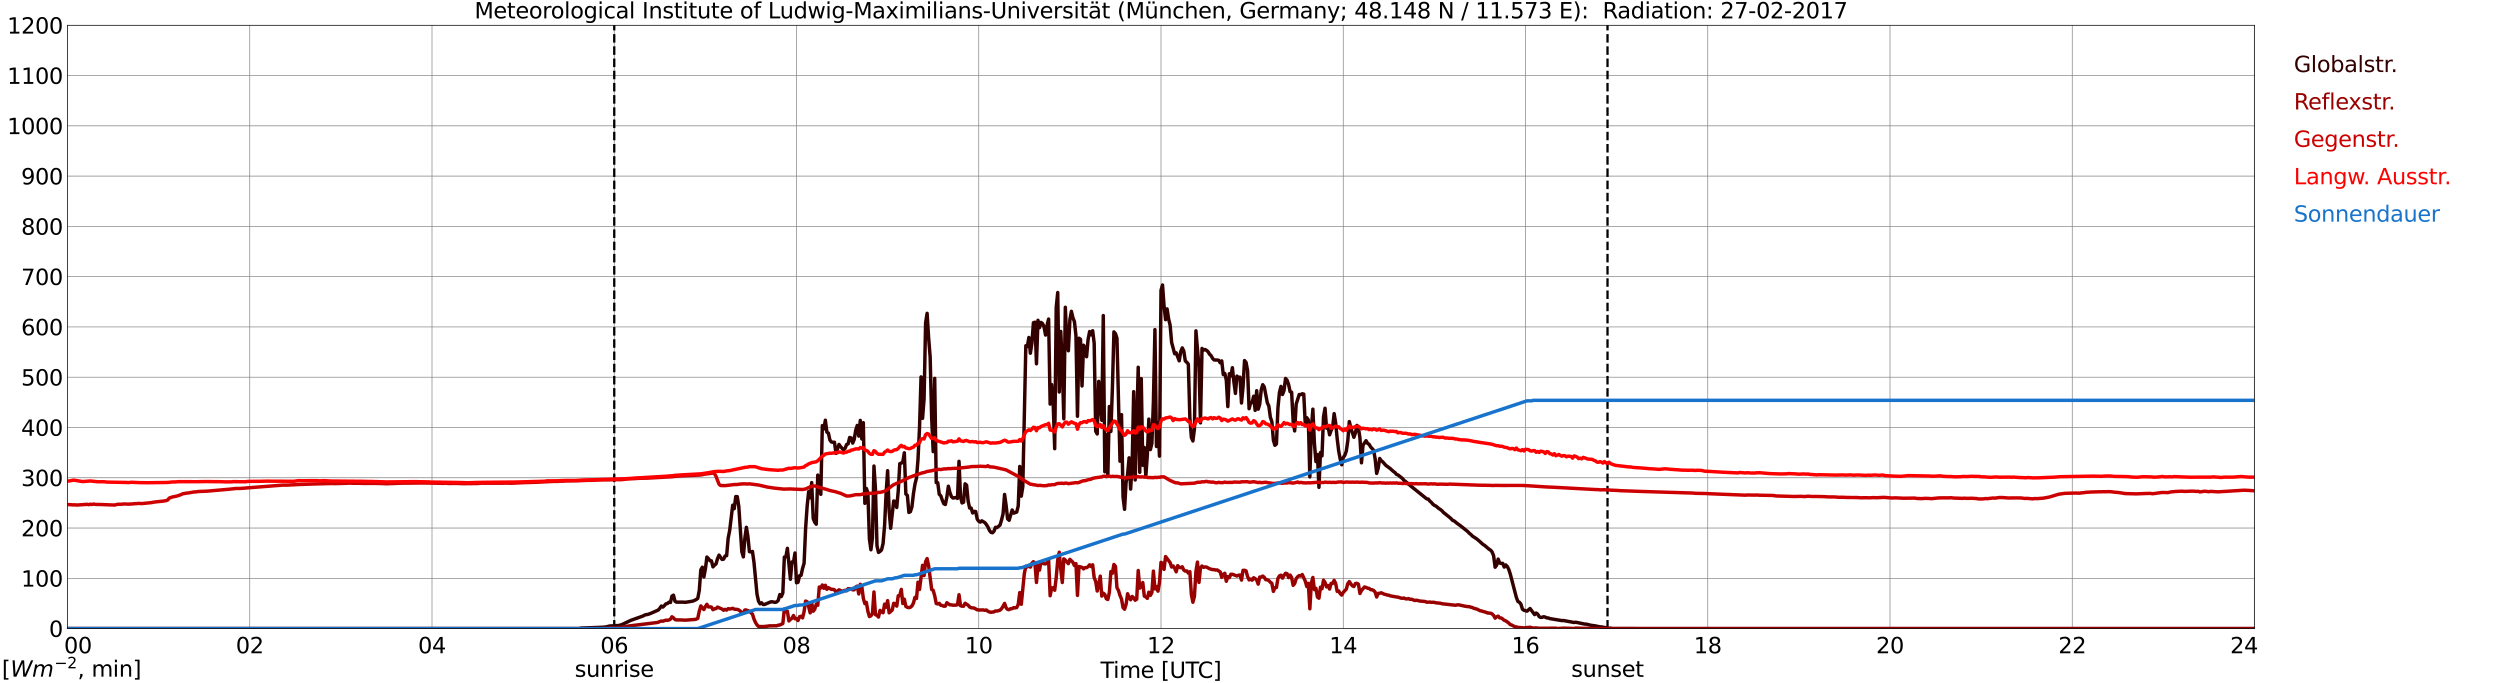 <?xml version="1.0" encoding="utf-8" standalone="no"?>
<!DOCTYPE svg PUBLIC "-//W3C//DTD SVG 1.1//EN"
  "http://www.w3.org/Graphics/SVG/1.1/DTD/svg11.dtd">
<svg xmlns:xlink="http://www.w3.org/1999/xlink" width="1085.4pt" height="296.64pt" viewBox="0 0 1085.4 296.64" xmlns="http://www.w3.org/2000/svg" version="1.1">
 <defs>
  <style type="text/css">*{stroke-linejoin: round; stroke-linecap: butt}</style>
 </defs>
 <g id="figure_1">
  <g id="patch_1">
   <path d="M 0 296.64 
L 1085.4 296.64 
L 1085.4 0 
L 0 0 
z
" style="fill: #ffffff"/>
  </g>
  <g id="axes_1">
   <g id="patch_2">
    <path d="M 29.306 272.909 
L 978.814 272.909 
L 978.814 10.976 
L 29.306 10.976 
z
" style="fill: #ffffff"/>
   </g>
   <g id="patch_3">
    <path d="M 978.814 272.909 
L 978.814 272.909 
L 978.814 10.976 
L 978.814 10.976 
z
" clip-path="url(#p0e3ff636e9)" style="fill: #d3d3d3; opacity: 0.25; stroke: #d3d3d3; stroke-linejoin: miter"/>
   </g>
   <g id="matplotlib.axis_1">
    <g id="xtick_1">
     <g id="line2d_1">
      <path d="M 29.306 272.909 
L 29.306 10.976 
" clip-path="url(#p0e3ff636e9)" style="fill: none; stroke: #808080; stroke-width: 0.3; stroke-linecap: square"/>
     </g>
     <g id="line2d_2"/>
     <g id="text_1">
      <!--    00 -->
      <g transform="translate(18.733 283.627) scale(0.095 -0.095)">
       <defs>
        <path id="DejaVuSans-20" transform="scale(0.016)"/>
        <path id="DejaVuSans-30" d="M 2034 4250 
Q 1547 4250 1301 3770 
Q 1056 3291 1056 2328 
Q 1056 1369 1301 889 
Q 1547 409 2034 409 
Q 2525 409 2770 889 
Q 3016 1369 3016 2328 
Q 3016 3291 2770 3770 
Q 2525 4250 2034 4250 
z
M 2034 4750 
Q 2819 4750 3233 4129 
Q 3647 3509 3647 2328 
Q 3647 1150 3233 529 
Q 2819 -91 2034 -91 
Q 1250 -91 836 529 
Q 422 1150 422 2328 
Q 422 3509 836 4129 
Q 1250 4750 2034 4750 
z
" transform="scale(0.016)"/>
       </defs>
       <use xlink:href="#DejaVuSans-20"/>
       <use xlink:href="#DejaVuSans-20" transform="translate(31.787 0)"/>
       <use xlink:href="#DejaVuSans-20" transform="translate(63.574 0)"/>
       <use xlink:href="#DejaVuSans-30" transform="translate(95.361 0)"/>
       <use xlink:href="#DejaVuSans-30" transform="translate(158.984 0)"/>
      </g>
     </g>
    </g>
    <g id="xtick_2">
     <g id="line2d_3">
      <path d="M 108.431 272.909 
L 108.431 10.976 
" clip-path="url(#p0e3ff636e9)" style="fill: none; stroke: #808080; stroke-width: 0.3; stroke-linecap: square"/>
     </g>
     <g id="line2d_4"/>
     <g id="text_2">
      <!-- 02 -->
      <g transform="translate(102.387 283.627) scale(0.095 -0.095)">
       <defs>
        <path id="DejaVuSans-32" d="M 1228 531 
L 3431 531 
L 3431 0 
L 469 0 
L 469 531 
Q 828 903 1448 1529 
Q 2069 2156 2228 2338 
Q 2531 2678 2651 2914 
Q 2772 3150 2772 3378 
Q 2772 3750 2511 3984 
Q 2250 4219 1831 4219 
Q 1534 4219 1204 4116 
Q 875 4013 500 3803 
L 500 4441 
Q 881 4594 1212 4672 
Q 1544 4750 1819 4750 
Q 2544 4750 2975 4387 
Q 3406 4025 3406 3419 
Q 3406 3131 3298 2873 
Q 3191 2616 2906 2266 
Q 2828 2175 2409 1742 
Q 1991 1309 1228 531 
z
" transform="scale(0.016)"/>
       </defs>
       <use xlink:href="#DejaVuSans-30"/>
       <use xlink:href="#DejaVuSans-32" transform="translate(63.623 0)"/>
      </g>
     </g>
    </g>
    <g id="xtick_3">
     <g id="line2d_5">
      <path d="M 187.557 272.909 
L 187.557 10.976 
" clip-path="url(#p0e3ff636e9)" style="fill: none; stroke: #808080; stroke-width: 0.3; stroke-linecap: square"/>
     </g>
     <g id="line2d_6"/>
     <g id="text_3">
      <!-- 04 -->
      <g transform="translate(181.513 283.627) scale(0.095 -0.095)">
       <defs>
        <path id="DejaVuSans-34" d="M 2419 4116 
L 825 1625 
L 2419 1625 
L 2419 4116 
z
M 2253 4666 
L 3047 4666 
L 3047 1625 
L 3713 1625 
L 3713 1100 
L 3047 1100 
L 3047 0 
L 2419 0 
L 2419 1100 
L 313 1100 
L 313 1709 
L 2253 4666 
z
" transform="scale(0.016)"/>
       </defs>
       <use xlink:href="#DejaVuSans-30"/>
       <use xlink:href="#DejaVuSans-34" transform="translate(63.623 0)"/>
      </g>
     </g>
    </g>
    <g id="xtick_4">
     <g id="line2d_7">
      <path d="M 266.683 272.909 
L 266.683 10.976 
" clip-path="url(#p0e3ff636e9)" style="fill: none; stroke: #808080; stroke-width: 0.3; stroke-linecap: square"/>
     </g>
     <g id="line2d_8"/>
     <g id="text_4">
      <!-- 06 -->
      <g transform="translate(260.638 283.627) scale(0.095 -0.095)">
       <defs>
        <path id="DejaVuSans-36" d="M 2113 2584 
Q 1688 2584 1439 2293 
Q 1191 2003 1191 1497 
Q 1191 994 1439 701 
Q 1688 409 2113 409 
Q 2538 409 2786 701 
Q 3034 994 3034 1497 
Q 3034 2003 2786 2293 
Q 2538 2584 2113 2584 
z
M 3366 4563 
L 3366 3988 
Q 3128 4100 2886 4159 
Q 2644 4219 2406 4219 
Q 1781 4219 1451 3797 
Q 1122 3375 1075 2522 
Q 1259 2794 1537 2939 
Q 1816 3084 2150 3084 
Q 2853 3084 3261 2657 
Q 3669 2231 3669 1497 
Q 3669 778 3244 343 
Q 2819 -91 2113 -91 
Q 1303 -91 875 529 
Q 447 1150 447 2328 
Q 447 3434 972 4092 
Q 1497 4750 2381 4750 
Q 2619 4750 2861 4703 
Q 3103 4656 3366 4563 
z
" transform="scale(0.016)"/>
       </defs>
       <use xlink:href="#DejaVuSans-30"/>
       <use xlink:href="#DejaVuSans-36" transform="translate(63.623 0)"/>
      </g>
     </g>
    </g>
    <g id="xtick_5">
     <g id="line2d_9">
      <path d="M 345.808 272.909 
L 345.808 10.976 
" clip-path="url(#p0e3ff636e9)" style="fill: none; stroke: #808080; stroke-width: 0.3; stroke-linecap: square"/>
     </g>
     <g id="line2d_10"/>
     <g id="text_5">
      <!-- 08 -->
      <g transform="translate(339.764 283.627) scale(0.095 -0.095)">
       <defs>
        <path id="DejaVuSans-38" d="M 2034 2216 
Q 1584 2216 1326 1975 
Q 1069 1734 1069 1313 
Q 1069 891 1326 650 
Q 1584 409 2034 409 
Q 2484 409 2743 651 
Q 3003 894 3003 1313 
Q 3003 1734 2745 1975 
Q 2488 2216 2034 2216 
z
M 1403 2484 
Q 997 2584 770 2862 
Q 544 3141 544 3541 
Q 544 4100 942 4425 
Q 1341 4750 2034 4750 
Q 2731 4750 3128 4425 
Q 3525 4100 3525 3541 
Q 3525 3141 3298 2862 
Q 3072 2584 2669 2484 
Q 3125 2378 3379 2068 
Q 3634 1759 3634 1313 
Q 3634 634 3220 271 
Q 2806 -91 2034 -91 
Q 1263 -91 848 271 
Q 434 634 434 1313 
Q 434 1759 690 2068 
Q 947 2378 1403 2484 
z
M 1172 3481 
Q 1172 3119 1398 2916 
Q 1625 2713 2034 2713 
Q 2441 2713 2670 2916 
Q 2900 3119 2900 3481 
Q 2900 3844 2670 4047 
Q 2441 4250 2034 4250 
Q 1625 4250 1398 4047 
Q 1172 3844 1172 3481 
z
" transform="scale(0.016)"/>
       </defs>
       <use xlink:href="#DejaVuSans-30"/>
       <use xlink:href="#DejaVuSans-38" transform="translate(63.623 0)"/>
      </g>
     </g>
    </g>
    <g id="xtick_6">
     <g id="line2d_11">
      <path d="M 424.934 272.909 
L 424.934 10.976 
" clip-path="url(#p0e3ff636e9)" style="fill: none; stroke: #808080; stroke-width: 0.3; stroke-linecap: square"/>
     </g>
     <g id="line2d_12"/>
     <g id="text_6">
      <!-- 10 -->
      <g transform="translate(418.89 283.627) scale(0.095 -0.095)">
       <defs>
        <path id="DejaVuSans-31" d="M 794 531 
L 1825 531 
L 1825 4091 
L 703 3866 
L 703 4441 
L 1819 4666 
L 2450 4666 
L 2450 531 
L 3481 531 
L 3481 0 
L 794 0 
L 794 531 
z
" transform="scale(0.016)"/>
       </defs>
       <use xlink:href="#DejaVuSans-31"/>
       <use xlink:href="#DejaVuSans-30" transform="translate(63.623 0)"/>
      </g>
     </g>
    </g>
    <g id="xtick_7">
     <g id="line2d_13">
      <path d="M 504.06 272.909 
L 504.06 10.976 
" clip-path="url(#p0e3ff636e9)" style="fill: none; stroke: #808080; stroke-width: 0.3; stroke-linecap: square"/>
     </g>
     <g id="line2d_14"/>
     <g id="text_7">
      <!-- 12 -->
      <g transform="translate(498.015 283.627) scale(0.095 -0.095)">
       <use xlink:href="#DejaVuSans-31"/>
       <use xlink:href="#DejaVuSans-32" transform="translate(63.623 0)"/>
      </g>
     </g>
    </g>
    <g id="xtick_8">
     <g id="line2d_15">
      <path d="M 583.185 272.909 
L 583.185 10.976 
" clip-path="url(#p0e3ff636e9)" style="fill: none; stroke: #808080; stroke-width: 0.3; stroke-linecap: square"/>
     </g>
     <g id="line2d_16"/>
     <g id="text_8">
      <!-- 14 -->
      <g transform="translate(577.141 283.627) scale(0.095 -0.095)">
       <use xlink:href="#DejaVuSans-31"/>
       <use xlink:href="#DejaVuSans-34" transform="translate(63.623 0)"/>
      </g>
     </g>
    </g>
    <g id="xtick_9">
     <g id="line2d_17">
      <path d="M 662.311 272.909 
L 662.311 10.976 
" clip-path="url(#p0e3ff636e9)" style="fill: none; stroke: #808080; stroke-width: 0.3; stroke-linecap: square"/>
     </g>
     <g id="line2d_18"/>
     <g id="text_9">
      <!-- 16 -->
      <g transform="translate(656.267 283.627) scale(0.095 -0.095)">
       <use xlink:href="#DejaVuSans-31"/>
       <use xlink:href="#DejaVuSans-36" transform="translate(63.623 0)"/>
      </g>
     </g>
    </g>
    <g id="xtick_10">
     <g id="line2d_19">
      <path d="M 741.437 272.909 
L 741.437 10.976 
" clip-path="url(#p0e3ff636e9)" style="fill: none; stroke: #808080; stroke-width: 0.3; stroke-linecap: square"/>
     </g>
     <g id="line2d_20"/>
     <g id="text_10">
      <!-- 18 -->
      <g transform="translate(735.392 283.627) scale(0.095 -0.095)">
       <use xlink:href="#DejaVuSans-31"/>
       <use xlink:href="#DejaVuSans-38" transform="translate(63.623 0)"/>
      </g>
     </g>
    </g>
    <g id="xtick_11">
     <g id="line2d_21">
      <path d="M 820.562 272.909 
L 820.562 10.976 
" clip-path="url(#p0e3ff636e9)" style="fill: none; stroke: #808080; stroke-width: 0.3; stroke-linecap: square"/>
     </g>
     <g id="line2d_22"/>
     <g id="text_11">
      <!-- 20 -->
      <g transform="translate(814.518 283.627) scale(0.095 -0.095)">
       <use xlink:href="#DejaVuSans-32"/>
       <use xlink:href="#DejaVuSans-30" transform="translate(63.623 0)"/>
      </g>
     </g>
    </g>
    <g id="xtick_12">
     <g id="line2d_23">
      <path d="M 899.688 272.909 
L 899.688 10.976 
" clip-path="url(#p0e3ff636e9)" style="fill: none; stroke: #808080; stroke-width: 0.3; stroke-linecap: square"/>
     </g>
     <g id="line2d_24"/>
     <g id="text_12">
      <!-- 22 -->
      <g transform="translate(893.644 283.627) scale(0.095 -0.095)">
       <use xlink:href="#DejaVuSans-32"/>
       <use xlink:href="#DejaVuSans-32" transform="translate(63.623 0)"/>
      </g>
     </g>
    </g>
    <g id="xtick_13">
     <g id="line2d_25">
      <path d="M 978.814 272.909 
L 978.814 10.976 
" clip-path="url(#p0e3ff636e9)" style="fill: none; stroke: #808080; stroke-width: 0.3; stroke-linecap: square"/>
     </g>
     <g id="line2d_26"/>
     <g id="text_13">
      <!-- 24    -->
      <g transform="translate(968.241 283.627) scale(0.095 -0.095)">
       <use xlink:href="#DejaVuSans-32"/>
       <use xlink:href="#DejaVuSans-34" transform="translate(63.623 0)"/>
       <use xlink:href="#DejaVuSans-20" transform="translate(127.246 0)"/>
       <use xlink:href="#DejaVuSans-20" transform="translate(159.033 0)"/>
       <use xlink:href="#DejaVuSans-20" transform="translate(190.82 0)"/>
      </g>
     </g>
    </g>
    <g id="text_14">
     <!-- Time [UTC] -->
     <g transform="translate(477.806 294.322) scale(0.095 -0.095)">
      <defs>
       <path id="DejaVuSans-54" d="M -19 4666 
L 3928 4666 
L 3928 4134 
L 2272 4134 
L 2272 0 
L 1638 0 
L 1638 4134 
L -19 4134 
L -19 4666 
z
" transform="scale(0.016)"/>
       <path id="DejaVuSans-69" d="M 603 3500 
L 1178 3500 
L 1178 0 
L 603 0 
L 603 3500 
z
M 603 4863 
L 1178 4863 
L 1178 4134 
L 603 4134 
L 603 4863 
z
" transform="scale(0.016)"/>
       <path id="DejaVuSans-6d" d="M 3328 2828 
Q 3544 3216 3844 3400 
Q 4144 3584 4550 3584 
Q 5097 3584 5394 3201 
Q 5691 2819 5691 2113 
L 5691 0 
L 5113 0 
L 5113 2094 
Q 5113 2597 4934 2840 
Q 4756 3084 4391 3084 
Q 3944 3084 3684 2787 
Q 3425 2491 3425 1978 
L 3425 0 
L 2847 0 
L 2847 2094 
Q 2847 2600 2669 2842 
Q 2491 3084 2119 3084 
Q 1678 3084 1418 2786 
Q 1159 2488 1159 1978 
L 1159 0 
L 581 0 
L 581 3500 
L 1159 3500 
L 1159 2956 
Q 1356 3278 1631 3431 
Q 1906 3584 2284 3584 
Q 2666 3584 2933 3390 
Q 3200 3197 3328 2828 
z
" transform="scale(0.016)"/>
       <path id="DejaVuSans-65" d="M 3597 1894 
L 3597 1613 
L 953 1613 
Q 991 1019 1311 708 
Q 1631 397 2203 397 
Q 2534 397 2845 478 
Q 3156 559 3463 722 
L 3463 178 
Q 3153 47 2828 -22 
Q 2503 -91 2169 -91 
Q 1331 -91 842 396 
Q 353 884 353 1716 
Q 353 2575 817 3079 
Q 1281 3584 2069 3584 
Q 2775 3584 3186 3129 
Q 3597 2675 3597 1894 
z
M 3022 2063 
Q 3016 2534 2758 2815 
Q 2500 3097 2075 3097 
Q 1594 3097 1305 2825 
Q 1016 2553 972 2059 
L 3022 2063 
z
" transform="scale(0.016)"/>
       <path id="DejaVuSans-5b" d="M 550 4863 
L 1875 4863 
L 1875 4416 
L 1125 4416 
L 1125 -397 
L 1875 -397 
L 1875 -844 
L 550 -844 
L 550 4863 
z
" transform="scale(0.016)"/>
       <path id="DejaVuSans-55" d="M 556 4666 
L 1191 4666 
L 1191 1831 
Q 1191 1081 1462 751 
Q 1734 422 2344 422 
Q 2950 422 3222 751 
Q 3494 1081 3494 1831 
L 3494 4666 
L 4128 4666 
L 4128 1753 
Q 4128 841 3676 375 
Q 3225 -91 2344 -91 
Q 1459 -91 1007 375 
Q 556 841 556 1753 
L 556 4666 
z
" transform="scale(0.016)"/>
       <path id="DejaVuSans-43" d="M 4122 4306 
L 4122 3641 
Q 3803 3938 3442 4084 
Q 3081 4231 2675 4231 
Q 1875 4231 1450 3742 
Q 1025 3253 1025 2328 
Q 1025 1406 1450 917 
Q 1875 428 2675 428 
Q 3081 428 3442 575 
Q 3803 722 4122 1019 
L 4122 359 
Q 3791 134 3420 21 
Q 3050 -91 2638 -91 
Q 1578 -91 968 557 
Q 359 1206 359 2328 
Q 359 3453 968 4101 
Q 1578 4750 2638 4750 
Q 3056 4750 3426 4639 
Q 3797 4528 4122 4306 
z
" transform="scale(0.016)"/>
       <path id="DejaVuSans-5d" d="M 1947 4863 
L 1947 -844 
L 622 -844 
L 622 -397 
L 1369 -397 
L 1369 4416 
L 622 4416 
L 622 4863 
L 1947 4863 
z
" transform="scale(0.016)"/>
      </defs>
      <use xlink:href="#DejaVuSans-54"/>
      <use xlink:href="#DejaVuSans-69" transform="translate(57.959 0)"/>
      <use xlink:href="#DejaVuSans-6d" transform="translate(85.742 0)"/>
      <use xlink:href="#DejaVuSans-65" transform="translate(183.154 0)"/>
      <use xlink:href="#DejaVuSans-20" transform="translate(244.678 0)"/>
      <use xlink:href="#DejaVuSans-5b" transform="translate(276.465 0)"/>
      <use xlink:href="#DejaVuSans-55" transform="translate(315.479 0)"/>
      <use xlink:href="#DejaVuSans-54" transform="translate(388.672 0)"/>
      <use xlink:href="#DejaVuSans-43" transform="translate(443.881 0)"/>
      <use xlink:href="#DejaVuSans-5d" transform="translate(513.705 0)"/>
     </g>
    </g>
   </g>
   <g id="matplotlib.axis_2">
    <g id="ytick_1">
     <g id="line2d_27">
      <path d="M 29.306 272.909 
L 978.814 272.909 
" clip-path="url(#p0e3ff636e9)" style="fill: none; stroke: #808080; stroke-width: 0.3; stroke-linecap: square"/>
     </g>
     <g id="line2d_28"/>
     <g id="text_15">
      <!-- 0 -->
      <g transform="translate(21.261 276.518) scale(0.095 -0.095)">
       <use xlink:href="#DejaVuSans-30"/>
      </g>
     </g>
    </g>
    <g id="ytick_2">
     <g id="line2d_29">
      <path d="M 29.306 251.081 
L 978.814 251.081 
" clip-path="url(#p0e3ff636e9)" style="fill: none; stroke: #808080; stroke-width: 0.3; stroke-linecap: square"/>
     </g>
     <g id="line2d_30"/>
     <g id="text_16">
      <!-- 100 -->
      <g transform="translate(9.173 254.69) scale(0.095 -0.095)">
       <use xlink:href="#DejaVuSans-31"/>
       <use xlink:href="#DejaVuSans-30" transform="translate(63.623 0)"/>
       <use xlink:href="#DejaVuSans-30" transform="translate(127.246 0)"/>
      </g>
     </g>
    </g>
    <g id="ytick_3">
     <g id="line2d_31">
      <path d="M 29.306 229.253 
L 978.814 229.253 
" clip-path="url(#p0e3ff636e9)" style="fill: none; stroke: #808080; stroke-width: 0.3; stroke-linecap: square"/>
     </g>
     <g id="line2d_32"/>
     <g id="text_17">
      <!-- 200 -->
      <g transform="translate(9.173 232.863) scale(0.095 -0.095)">
       <use xlink:href="#DejaVuSans-32"/>
       <use xlink:href="#DejaVuSans-30" transform="translate(63.623 0)"/>
       <use xlink:href="#DejaVuSans-30" transform="translate(127.246 0)"/>
      </g>
     </g>
    </g>
    <g id="ytick_4">
     <g id="line2d_33">
      <path d="M 29.306 207.426 
L 978.814 207.426 
" clip-path="url(#p0e3ff636e9)" style="fill: none; stroke: #808080; stroke-width: 0.3; stroke-linecap: square"/>
     </g>
     <g id="line2d_34"/>
     <g id="text_18">
      <!-- 300 -->
      <g transform="translate(9.173 211.035) scale(0.095 -0.095)">
       <defs>
        <path id="DejaVuSans-33" d="M 2597 2516 
Q 3050 2419 3304 2112 
Q 3559 1806 3559 1356 
Q 3559 666 3084 287 
Q 2609 -91 1734 -91 
Q 1441 -91 1130 -33 
Q 819 25 488 141 
L 488 750 
Q 750 597 1062 519 
Q 1375 441 1716 441 
Q 2309 441 2620 675 
Q 2931 909 2931 1356 
Q 2931 1769 2642 2001 
Q 2353 2234 1838 2234 
L 1294 2234 
L 1294 2753 
L 1863 2753 
Q 2328 2753 2575 2939 
Q 2822 3125 2822 3475 
Q 2822 3834 2567 4026 
Q 2313 4219 1838 4219 
Q 1578 4219 1281 4162 
Q 984 4106 628 3988 
L 628 4550 
Q 988 4650 1302 4700 
Q 1616 4750 1894 4750 
Q 2613 4750 3031 4423 
Q 3450 4097 3450 3541 
Q 3450 3153 3228 2886 
Q 3006 2619 2597 2516 
z
" transform="scale(0.016)"/>
       </defs>
       <use xlink:href="#DejaVuSans-33"/>
       <use xlink:href="#DejaVuSans-30" transform="translate(63.623 0)"/>
       <use xlink:href="#DejaVuSans-30" transform="translate(127.246 0)"/>
      </g>
     </g>
    </g>
    <g id="ytick_5">
     <g id="line2d_35">
      <path d="M 29.306 185.598 
L 978.814 185.598 
" clip-path="url(#p0e3ff636e9)" style="fill: none; stroke: #808080; stroke-width: 0.3; stroke-linecap: square"/>
     </g>
     <g id="line2d_36"/>
     <g id="text_19">
      <!-- 400 -->
      <g transform="translate(9.173 189.207) scale(0.095 -0.095)">
       <use xlink:href="#DejaVuSans-34"/>
       <use xlink:href="#DejaVuSans-30" transform="translate(63.623 0)"/>
       <use xlink:href="#DejaVuSans-30" transform="translate(127.246 0)"/>
      </g>
     </g>
    </g>
    <g id="ytick_6">
     <g id="line2d_37">
      <path d="M 29.306 163.77 
L 978.814 163.77 
" clip-path="url(#p0e3ff636e9)" style="fill: none; stroke: #808080; stroke-width: 0.3; stroke-linecap: square"/>
     </g>
     <g id="line2d_38"/>
     <g id="text_20">
      <!-- 500 -->
      <g transform="translate(9.173 167.379) scale(0.095 -0.095)">
       <defs>
        <path id="DejaVuSans-35" d="M 691 4666 
L 3169 4666 
L 3169 4134 
L 1269 4134 
L 1269 2991 
Q 1406 3038 1543 3061 
Q 1681 3084 1819 3084 
Q 2600 3084 3056 2656 
Q 3513 2228 3513 1497 
Q 3513 744 3044 326 
Q 2575 -91 1722 -91 
Q 1428 -91 1123 -41 
Q 819 9 494 109 
L 494 744 
Q 775 591 1075 516 
Q 1375 441 1709 441 
Q 2250 441 2565 725 
Q 2881 1009 2881 1497 
Q 2881 1984 2565 2268 
Q 2250 2553 1709 2553 
Q 1456 2553 1204 2497 
Q 953 2441 691 2322 
L 691 4666 
z
" transform="scale(0.016)"/>
       </defs>
       <use xlink:href="#DejaVuSans-35"/>
       <use xlink:href="#DejaVuSans-30" transform="translate(63.623 0)"/>
       <use xlink:href="#DejaVuSans-30" transform="translate(127.246 0)"/>
      </g>
     </g>
    </g>
    <g id="ytick_7">
     <g id="line2d_39">
      <path d="M 29.306 141.942 
L 978.814 141.942 
" clip-path="url(#p0e3ff636e9)" style="fill: none; stroke: #808080; stroke-width: 0.3; stroke-linecap: square"/>
     </g>
     <g id="line2d_40"/>
     <g id="text_21">
      <!-- 600 -->
      <g transform="translate(9.173 145.551) scale(0.095 -0.095)">
       <use xlink:href="#DejaVuSans-36"/>
       <use xlink:href="#DejaVuSans-30" transform="translate(63.623 0)"/>
       <use xlink:href="#DejaVuSans-30" transform="translate(127.246 0)"/>
      </g>
     </g>
    </g>
    <g id="ytick_8">
     <g id="line2d_41">
      <path d="M 29.306 120.114 
L 978.814 120.114 
" clip-path="url(#p0e3ff636e9)" style="fill: none; stroke: #808080; stroke-width: 0.3; stroke-linecap: square"/>
     </g>
     <g id="line2d_42"/>
     <g id="text_22">
      <!-- 700 -->
      <g transform="translate(9.173 123.724) scale(0.095 -0.095)">
       <defs>
        <path id="DejaVuSans-37" d="M 525 4666 
L 3525 4666 
L 3525 4397 
L 1831 0 
L 1172 0 
L 2766 4134 
L 525 4134 
L 525 4666 
z
" transform="scale(0.016)"/>
       </defs>
       <use xlink:href="#DejaVuSans-37"/>
       <use xlink:href="#DejaVuSans-30" transform="translate(63.623 0)"/>
       <use xlink:href="#DejaVuSans-30" transform="translate(127.246 0)"/>
      </g>
     </g>
    </g>
    <g id="ytick_9">
     <g id="line2d_43">
      <path d="M 29.306 98.287 
L 978.814 98.287 
" clip-path="url(#p0e3ff636e9)" style="fill: none; stroke: #808080; stroke-width: 0.3; stroke-linecap: square"/>
     </g>
     <g id="line2d_44"/>
     <g id="text_23">
      <!-- 800 -->
      <g transform="translate(9.173 101.896) scale(0.095 -0.095)">
       <use xlink:href="#DejaVuSans-38"/>
       <use xlink:href="#DejaVuSans-30" transform="translate(63.623 0)"/>
       <use xlink:href="#DejaVuSans-30" transform="translate(127.246 0)"/>
      </g>
     </g>
    </g>
    <g id="ytick_10">
     <g id="line2d_45">
      <path d="M 29.306 76.459 
L 978.814 76.459 
" clip-path="url(#p0e3ff636e9)" style="fill: none; stroke: #808080; stroke-width: 0.3; stroke-linecap: square"/>
     </g>
     <g id="line2d_46"/>
     <g id="text_24">
      <!-- 900 -->
      <g transform="translate(9.173 80.068) scale(0.095 -0.095)">
       <defs>
        <path id="DejaVuSans-39" d="M 703 97 
L 703 672 
Q 941 559 1184 500 
Q 1428 441 1663 441 
Q 2288 441 2617 861 
Q 2947 1281 2994 2138 
Q 2813 1869 2534 1725 
Q 2256 1581 1919 1581 
Q 1219 1581 811 2004 
Q 403 2428 403 3163 
Q 403 3881 828 4315 
Q 1253 4750 1959 4750 
Q 2769 4750 3195 4129 
Q 3622 3509 3622 2328 
Q 3622 1225 3098 567 
Q 2575 -91 1691 -91 
Q 1453 -91 1209 -44 
Q 966 3 703 97 
z
M 1959 2075 
Q 2384 2075 2632 2365 
Q 2881 2656 2881 3163 
Q 2881 3666 2632 3958 
Q 2384 4250 1959 4250 
Q 1534 4250 1286 3958 
Q 1038 3666 1038 3163 
Q 1038 2656 1286 2365 
Q 1534 2075 1959 2075 
z
" transform="scale(0.016)"/>
       </defs>
       <use xlink:href="#DejaVuSans-39"/>
       <use xlink:href="#DejaVuSans-30" transform="translate(63.623 0)"/>
       <use xlink:href="#DejaVuSans-30" transform="translate(127.246 0)"/>
      </g>
     </g>
    </g>
    <g id="ytick_11">
     <g id="line2d_47">
      <path d="M 29.306 54.631 
L 978.814 54.631 
" clip-path="url(#p0e3ff636e9)" style="fill: none; stroke: #808080; stroke-width: 0.3; stroke-linecap: square"/>
     </g>
     <g id="line2d_48"/>
     <g id="text_25">
      <!-- 1000 -->
      <g transform="translate(3.128 58.24) scale(0.095 -0.095)">
       <use xlink:href="#DejaVuSans-31"/>
       <use xlink:href="#DejaVuSans-30" transform="translate(63.623 0)"/>
       <use xlink:href="#DejaVuSans-30" transform="translate(127.246 0)"/>
       <use xlink:href="#DejaVuSans-30" transform="translate(190.869 0)"/>
      </g>
     </g>
    </g>
    <g id="ytick_12">
     <g id="line2d_49">
      <path d="M 29.306 32.803 
L 978.814 32.803 
" clip-path="url(#p0e3ff636e9)" style="fill: none; stroke: #808080; stroke-width: 0.3; stroke-linecap: square"/>
     </g>
     <g id="line2d_50"/>
     <g id="text_26">
      <!-- 1100 -->
      <g transform="translate(3.128 36.413) scale(0.095 -0.095)">
       <use xlink:href="#DejaVuSans-31"/>
       <use xlink:href="#DejaVuSans-31" transform="translate(63.623 0)"/>
       <use xlink:href="#DejaVuSans-30" transform="translate(127.246 0)"/>
       <use xlink:href="#DejaVuSans-30" transform="translate(190.869 0)"/>
      </g>
     </g>
    </g>
    <g id="ytick_13">
     <g id="line2d_51">
      <path d="M 29.306 10.976 
L 978.814 10.976 
" clip-path="url(#p0e3ff636e9)" style="fill: none; stroke: #808080; stroke-width: 0.3; stroke-linecap: square"/>
     </g>
     <g id="line2d_52"/>
     <g id="text_27">
      <!-- 1200 -->
      <g transform="translate(3.128 14.585) scale(0.095 -0.095)">
       <use xlink:href="#DejaVuSans-31"/>
       <use xlink:href="#DejaVuSans-32" transform="translate(63.623 0)"/>
       <use xlink:href="#DejaVuSans-30" transform="translate(127.246 0)"/>
       <use xlink:href="#DejaVuSans-30" transform="translate(190.869 0)"/>
      </g>
     </g>
    </g>
   </g>
   <g id="line2d_53">
    <path d="M 266.683 272.909 
L 266.683 10.976 
" clip-path="url(#p0e3ff636e9)" style="fill: none; stroke-dasharray: 3.7,1.6; stroke-dashoffset: 0; stroke: #000000"/>
   </g>
   <g id="line2d_54">
    <path d="M 697.918 272.909 
L 697.918 10.976 
" clip-path="url(#p0e3ff636e9)" style="fill: none; stroke-dasharray: 3.7,1.6; stroke-dashoffset: 0; stroke: #000000"/>
   </g>
   <g id="line2d_55">
    <path d="M 29.306 272.909 
L 251.517 272.909 
L 252.176 272.697 
L 262.067 272.311 
L 263.386 272.116 
L 264.705 271.787 
L 268.661 271.573 
L 269.98 271.187 
L 273.936 269.307 
L 279.211 267.43 
L 279.87 267.041 
L 280.53 266.847 
L 281.189 266.79 
L 282.508 266.306 
L 285.805 264.852 
L 286.464 264.097 
L 287.124 263.13 
L 287.783 263.556 
L 288.442 262.936 
L 289.102 262.161 
L 289.761 262.025 
L 290.42 261.465 
L 291.08 261.58 
L 291.739 258.81 
L 292.399 258.404 
L 293.058 261.056 
L 293.717 261.425 
L 296.355 261.425 
L 297.674 261.482 
L 299.652 261.174 
L 300.971 260.921 
L 302.289 260.281 
L 302.949 259.779 
L 303.608 256.254 
L 304.267 247.403 
L 304.927 246.259 
L 305.586 250.5 
L 306.246 247.073 
L 306.905 241.844 
L 307.564 242.503 
L 308.224 243.433 
L 308.883 243.509 
L 309.543 246.104 
L 310.202 245.349 
L 310.861 244.864 
L 311.521 242.522 
L 312.18 241.012 
L 313.499 242.889 
L 314.158 242.754 
L 314.818 241.379 
L 315.477 241.243 
L 316.136 233.671 
L 316.796 230.301 
L 318.114 219.339 
L 318.774 220.85 
L 319.433 215.6 
L 320.093 215.62 
L 320.752 219.861 
L 322.071 239.558 
L 322.73 241.787 
L 323.39 233.671 
L 324.049 228.946 
L 324.708 232.916 
L 325.368 239.501 
L 326.027 239.637 
L 326.686 239.423 
L 327.346 244.149 
L 328.665 257.996 
L 329.324 261.037 
L 329.983 262.161 
L 330.643 261.716 
L 331.302 262.431 
L 331.961 262.431 
L 334.599 261.31 
L 335.258 261.27 
L 336.577 261.541 
L 337.236 261.31 
L 337.896 260.631 
L 338.555 258.131 
L 339.215 259.005 
L 339.874 257.415 
L 340.533 241.863 
L 341.193 241.787 
L 341.852 238.067 
L 343.171 251.489 
L 343.83 243.974 
L 344.49 244.188 
L 345.149 240.082 
L 345.808 253.019 
L 346.468 252.805 
L 347.127 249.979 
L 347.787 249.784 
L 348.446 246.764 
L 349.105 244.537 
L 349.765 229.371 
L 350.424 219.784 
L 351.083 213.43 
L 351.743 216.144 
L 352.402 209.519 
L 353.062 225.071 
L 353.721 226.717 
L 354.38 227.59 
L 355.04 206.264 
L 355.699 211.01 
L 356.359 214.613 
L 357.018 184.786 
L 357.677 186.257 
L 358.337 182.441 
L 358.996 187.612 
L 359.655 188.04 
L 360.315 191.081 
L 360.974 191.893 
L 361.634 192.03 
L 362.293 191.991 
L 362.952 196.813 
L 364.271 192.958 
L 364.93 193.908 
L 366.249 195.322 
L 366.909 194.626 
L 367.568 192.997 
L 368.227 192.707 
L 368.887 189.937 
L 369.546 190.131 
L 370.206 192.377 
L 370.865 190.771 
L 371.524 186.781 
L 372.184 184.707 
L 372.843 189.337 
L 373.502 182.52 
L 374.162 190.577 
L 374.821 183.526 
L 375.481 218.525 
L 376.14 212.075 
L 376.799 213.915 
L 377.459 233.981 
L 378.118 238.687 
L 378.777 233.536 
L 379.437 202.333 
L 380.096 212.404 
L 380.756 237.059 
L 381.415 239.829 
L 382.074 239.403 
L 382.734 238.727 
L 383.393 235.994 
L 384.053 228.072 
L 384.712 214.166 
L 385.371 204.348 
L 386.031 221.952 
L 386.69 229.352 
L 388.009 217.519 
L 388.668 217.73 
L 389.328 220.326 
L 389.987 213.044 
L 390.646 201.327 
L 391.306 201.093 
L 391.965 200.532 
L 392.624 196.581 
L 393.284 214.476 
L 393.943 215.096 
L 394.603 222.476 
L 395.262 222.146 
L 395.921 220.035 
L 396.581 214.321 
L 397.24 210.215 
L 397.899 207.563 
L 398.559 199.467 
L 399.218 185.676 
L 399.878 163.637 
L 400.537 181.629 
L 401.196 173.125 
L 401.856 140.2 
L 402.515 136.036 
L 403.175 146.747 
L 403.834 154.958 
L 404.493 181.435 
L 405.153 196.077 
L 405.812 164.274 
L 406.471 209.519 
L 407.131 209.578 
L 407.79 214.613 
L 408.45 215.231 
L 409.109 217.15 
L 409.768 218.7 
L 410.428 219.029 
L 411.087 215.814 
L 411.746 211.088 
L 412.406 213.819 
L 413.065 215.58 
L 413.725 216.22 
L 415.043 216.006 
L 415.703 216.395 
L 416.362 200.299 
L 417.022 215.716 
L 417.681 218.35 
L 418.34 218.06 
L 419 210.06 
L 419.659 210.643 
L 420.318 217.519 
L 420.978 220.577 
L 421.637 220.577 
L 422.297 222.709 
L 422.956 222.011 
L 423.615 222.107 
L 424.275 225.401 
L 424.934 226.311 
L 425.593 226.68 
L 426.253 226.117 
L 427.572 226.892 
L 428.231 227.706 
L 428.89 228.732 
L 429.55 230.222 
L 430.209 231.096 
L 430.869 231.307 
L 431.528 230.668 
L 432.187 228.946 
L 432.847 229.061 
L 434.165 227.976 
L 434.825 225.75 
L 435.484 223.096 
L 436.144 214.67 
L 436.803 219.339 
L 437.462 225.246 
L 438.122 225.885 
L 439.44 221.411 
L 440.1 222.786 
L 441.419 222.321 
L 442.078 219.649 
L 442.737 202.527 
L 443.397 215.406 
L 444.056 211.3 
L 445.375 150.097 
L 446.034 150.446 
L 446.694 146.515 
L 447.353 153.352 
L 448.012 148.838 
L 448.672 140.124 
L 449.331 139.89 
L 449.991 157.942 
L 450.65 139.059 
L 451.309 142.254 
L 451.969 139.986 
L 452.628 140.491 
L 453.287 141.982 
L 453.947 145.47 
L 454.606 141.17 
L 455.266 138.515 
L 455.925 175.43 
L 456.584 166.968 
L 457.244 174.965 
L 457.903 194.798 
L 458.563 133.539 
L 459.222 127.01 
L 459.881 170.203 
L 460.541 143.9 
L 461.2 158.737 
L 461.859 181.822 
L 462.519 133.403 
L 463.178 148.702 
L 463.838 152.286 
L 464.497 138.884 
L 465.156 135.165 
L 465.816 137.954 
L 466.475 139.639 
L 467.134 145.74 
L 467.794 180.737 
L 468.453 146.845 
L 469.113 147.327 
L 469.772 167.568 
L 470.431 149.885 
L 471.091 150.796 
L 471.75 154.882 
L 472.409 147.347 
L 473.069 143.939 
L 473.728 145.371 
L 474.388 143.59 
L 475.047 148.993 
L 475.706 187.206 
L 476.366 188.407 
L 477.025 165.573 
L 477.685 175.354 
L 478.344 182.481 
L 479.003 137.005 
L 479.663 204.832 
L 480.322 188.621 
L 480.981 206.594 
L 481.641 176.496 
L 482.3 187.322 
L 482.96 168.439 
L 483.619 144.094 
L 484.278 144.867 
L 484.938 146.825 
L 486.256 200.242 
L 486.916 180.04 
L 487.575 215.696 
L 488.235 221.12 
L 488.894 209.46 
L 489.553 206.033 
L 490.213 198.769 
L 490.872 212.345 
L 491.532 201.868 
L 492.191 170.048 
L 492.85 208.375 
L 494.169 159.452 
L 494.828 205.064 
L 495.488 164.372 
L 496.147 202.004 
L 496.807 194.276 
L 497.466 206.808 
L 498.125 197.548 
L 498.785 181.957 
L 499.444 195.187 
L 500.103 192.513 
L 500.763 174.308 
L 501.422 143.106 
L 502.082 193.851 
L 502.741 183.411 
L 503.4 198.033 
L 504.06 126.043 
L 504.719 123.738 
L 505.379 132.764 
L 506.038 138.786 
L 506.697 134.119 
L 507.357 138.456 
L 508.016 141.189 
L 508.675 148.683 
L 509.994 153.583 
L 510.654 153.197 
L 511.972 156.663 
L 512.632 152.673 
L 513.291 151.047 
L 513.95 152.382 
L 514.61 156.722 
L 515.269 157.302 
L 515.929 158.097 
L 516.588 181.435 
L 517.247 189.898 
L 517.907 191.448 
L 518.566 186.277 
L 519.226 143.63 
L 520.544 159.201 
L 521.204 183.585 
L 521.863 151.278 
L 522.522 152.016 
L 523.182 151.743 
L 523.841 152.112 
L 524.501 152.732 
L 525.16 153.797 
L 525.819 154.436 
L 526.479 155.617 
L 527.138 156.277 
L 528.457 156.316 
L 529.116 156.432 
L 529.776 157.516 
L 530.435 156.702 
L 531.094 162.609 
L 531.754 162.144 
L 532.413 165.012 
L 533.073 176.515 
L 533.732 162.262 
L 534.391 163.209 
L 535.051 159.647 
L 535.71 165.824 
L 536.369 170.803 
L 537.029 163.288 
L 537.688 163.927 
L 538.348 163.753 
L 539.007 174.965 
L 539.666 168.09 
L 540.326 156.547 
L 540.985 157.342 
L 541.644 160.867 
L 542.304 177.445 
L 542.963 174.909 
L 543.623 174.791 
L 544.282 172.023 
L 544.941 178.161 
L 545.601 169.639 
L 546.26 177.639 
L 546.919 175.47 
L 547.579 169.233 
L 548.238 167.025 
L 548.898 168.013 
L 550.216 174.85 
L 550.876 176.264 
L 551.535 181.145 
L 552.195 183.081 
L 552.854 191.101 
L 553.513 193.327 
L 554.173 192.746 
L 554.832 177.059 
L 555.491 170.358 
L 556.151 167.762 
L 556.81 171.268 
L 557.47 169.543 
L 558.129 164.314 
L 558.788 165.049 
L 559.448 166.889 
L 560.107 170.028 
L 560.766 170.279 
L 561.426 182.81 
L 562.085 187.091 
L 562.745 175.47 
L 564.063 171.285 
L 564.723 171.325 
L 565.382 170.958 
L 566.042 171.113 
L 566.701 184.34 
L 567.36 181.357 
L 568.02 182.306 
L 568.679 207.039 
L 569.338 186.257 
L 569.998 177.639 
L 570.657 192.456 
L 571.317 200.397 
L 571.976 197.337 
L 572.635 211.59 
L 573.295 196.464 
L 573.954 197.937 
L 574.613 181.01 
L 575.273 177.251 
L 575.932 185.871 
L 576.592 185.192 
L 577.251 188.776 
L 577.91 186.877 
L 578.57 185.561 
L 579.229 179.575 
L 579.889 183.625 
L 580.548 190.422 
L 581.207 195.826 
L 581.867 199.312 
L 582.526 201.792 
L 583.185 198.673 
L 583.845 197.703 
L 584.504 195.903 
L 585.164 191.293 
L 585.823 183.042 
L 586.482 185.851 
L 587.801 189.841 
L 588.46 187.942 
L 589.12 184.707 
L 589.779 185.831 
L 590.439 190.19 
L 591.098 200.938 
L 591.757 193.307 
L 593.076 191.332 
L 593.736 192.476 
L 594.395 192.882 
L 595.054 193.986 
L 596.373 195.497 
L 597.032 199.253 
L 597.692 205.548 
L 598.351 203.283 
L 599.011 199.041 
L 599.67 200.008 
L 600.329 200.513 
L 601.648 202.004 
L 603.626 203.477 
L 604.945 204.677 
L 605.604 205.123 
L 606.264 205.935 
L 606.923 206.188 
L 608.901 207.755 
L 609.561 208.589 
L 610.22 209.034 
L 612.858 211.3 
L 619.451 216.606 
L 620.111 216.685 
L 620.77 217.536 
L 621.429 218.099 
L 622.089 218.894 
L 622.748 219.396 
L 623.408 219.706 
L 624.726 220.81 
L 625.386 221.216 
L 626.045 221.76 
L 626.705 222.495 
L 629.342 224.606 
L 630.001 225.187 
L 630.661 225.922 
L 631.32 226.156 
L 632.639 227.241 
L 633.958 228.171 
L 637.255 230.803 
L 637.914 231.521 
L 638.573 232.023 
L 639.233 232.722 
L 641.211 234.018 
L 642.53 235.162 
L 643.848 236.363 
L 644.508 236.751 
L 646.486 238.454 
L 647.145 238.842 
L 647.805 239.617 
L 648.464 241.263 
L 649.123 246.259 
L 649.783 245.369 
L 650.442 242.734 
L 651.102 244.439 
L 651.761 244.613 
L 652.42 244.594 
L 653.08 246.203 
L 653.739 245.273 
L 654.399 245.949 
L 655.058 247.228 
L 655.717 249.28 
L 658.355 259.43 
L 659.014 261.115 
L 659.674 261.482 
L 660.333 262.335 
L 660.992 264.505 
L 661.652 264.95 
L 662.97 265.337 
L 664.289 264.195 
L 666.267 266.847 
L 666.927 266.151 
L 667.586 266.616 
L 668.246 267.72 
L 668.905 268.067 
L 669.564 267.991 
L 670.224 267.757 
L 670.883 267.932 
L 671.542 268.281 
L 672.202 268.281 
L 672.861 268.572 
L 678.136 269.443 
L 678.796 269.405 
L 683.411 270.257 
L 684.071 270.141 
L 688.027 270.953 
L 688.686 270.973 
L 690.664 271.457 
L 692.643 271.728 
L 694.621 272.156 
L 695.28 272.173 
L 698.577 272.793 
L 699.236 272.717 
L 699.896 272.909 
L 978.154 272.909 
L 978.154 272.909 
" clip-path="url(#p0e3ff636e9)" style="fill: none; stroke: #330000; stroke-width: 1.5; stroke-linecap: square"/>
   </g>
   <g id="line2d_56">
    <path d="M 29.306 272.909 
L 262.067 272.909 
L 264.045 272.68 
L 265.364 272.581 
L 267.342 272.66 
L 271.958 272.04 
L 272.617 271.826 
L 285.145 270.296 
L 285.805 270.161 
L 286.464 269.831 
L 287.124 269.637 
L 287.783 269.696 
L 289.102 269.25 
L 289.761 269.309 
L 290.42 269.192 
L 291.08 268.844 
L 291.739 267.779 
L 292.399 268.244 
L 293.058 268.999 
L 293.717 269.154 
L 295.036 269.135 
L 297.674 269.25 
L 301.63 268.941 
L 302.289 268.805 
L 302.949 268.436 
L 303.608 265.319 
L 304.267 263.054 
L 305.586 264.64 
L 306.246 263.364 
L 306.905 262.355 
L 307.564 263.518 
L 308.224 263.479 
L 308.883 263.575 
L 309.543 264.699 
L 310.202 264.33 
L 310.861 264.234 
L 311.521 263.575 
L 313.499 264.429 
L 314.158 264.95 
L 314.818 264.564 
L 315.477 264.874 
L 316.136 264.254 
L 316.796 264.389 
L 317.455 264.311 
L 318.114 264.099 
L 318.774 264.466 
L 320.093 264.584 
L 320.752 264.815 
L 321.411 265.319 
L 322.071 266.131 
L 322.73 266.249 
L 323.39 264.835 
L 324.049 264.854 
L 325.368 265.396 
L 326.686 266.616 
L 327.346 268.766 
L 328.005 270.237 
L 328.665 271.322 
L 329.324 271.981 
L 331.302 272.04 
L 333.28 271.846 
L 333.94 271.73 
L 337.236 271.691 
L 337.896 271.42 
L 338.555 271.361 
L 339.874 270.702 
L 340.533 264.446 
L 341.193 265.629 
L 341.852 265.376 
L 342.512 269.6 
L 343.171 268.901 
L 343.83 268.436 
L 344.49 267.236 
L 345.149 268.631 
L 345.808 268.572 
L 346.468 269.405 
L 347.127 267.74 
L 347.787 267.565 
L 348.446 268.262 
L 349.105 265.531 
L 349.765 260.96 
L 350.424 261.233 
L 351.083 263.381 
L 351.743 266.075 
L 352.402 261.716 
L 353.062 265.376 
L 353.721 264.485 
L 354.38 262.298 
L 355.04 262.781 
L 355.699 254.859 
L 356.359 255.285 
L 357.018 253.988 
L 357.677 255.423 
L 358.337 254.104 
L 358.996 255.868 
L 359.655 255.15 
L 360.974 255.888 
L 361.634 255.868 
L 362.293 256.08 
L 362.952 257.164 
L 364.271 256.08 
L 365.59 256.68 
L 366.249 256.545 
L 366.909 256.254 
L 367.568 256.488 
L 368.227 255.558 
L 368.887 255.615 
L 369.546 255.789 
L 370.206 256.08 
L 370.865 256.06 
L 371.524 254.822 
L 372.184 254.473 
L 372.843 257.863 
L 373.502 253.679 
L 374.162 254.667 
L 374.821 259.76 
L 375.481 262.065 
L 376.14 261.541 
L 376.799 265.396 
L 377.459 267.681 
L 378.118 267.371 
L 378.777 266.384 
L 379.437 257.009 
L 380.096 266.887 
L 380.756 267.14 
L 381.415 267.895 
L 382.074 265.009 
L 382.734 265.629 
L 383.393 266.035 
L 384.053 262.298 
L 384.712 263.634 
L 385.371 260.786 
L 386.031 266.055 
L 387.349 264.874 
L 388.009 261.929 
L 388.668 262.143 
L 389.328 263.15 
L 389.987 258.655 
L 390.646 258.54 
L 391.306 255.888 
L 391.965 262.025 
L 392.624 260.129 
L 393.284 263.285 
L 393.943 263.673 
L 394.603 263.809 
L 395.262 263.654 
L 395.921 263.071 
L 396.581 261.833 
L 397.24 259.354 
L 397.899 259.838 
L 398.559 252.768 
L 399.218 255.925 
L 400.537 245.447 
L 401.196 249.902 
L 401.856 243.858 
L 402.515 242.522 
L 403.175 245.642 
L 404.493 255.925 
L 405.153 256.294 
L 405.812 258.655 
L 406.471 262.006 
L 407.131 262.22 
L 407.79 261.949 
L 408.45 262.781 
L 409.109 262.879 
L 409.768 263.209 
L 410.428 263.15 
L 411.087 261.678 
L 412.406 262.606 
L 413.065 262.589 
L 413.725 262.761 
L 415.043 262.704 
L 415.703 262.549 
L 416.362 258.21 
L 417.022 262.975 
L 417.681 263.189 
L 418.34 263.189 
L 419 261.91 
L 420.318 262.744 
L 420.978 263.536 
L 421.637 263.846 
L 422.956 264.001 
L 424.275 264.756 
L 424.934 264.835 
L 426.912 264.815 
L 427.572 264.99 
L 428.231 264.835 
L 428.89 265.376 
L 429.55 265.686 
L 430.209 265.821 
L 431.528 265.649 
L 432.187 265.241 
L 432.847 265.3 
L 434.165 264.911 
L 434.825 264.274 
L 435.484 263.226 
L 436.144 261.969 
L 436.803 263.866 
L 437.462 264.584 
L 438.122 264.68 
L 438.781 264.274 
L 439.44 264.254 
L 440.1 263.809 
L 440.759 263.924 
L 441.419 263.77 
L 442.078 262.414 
L 442.737 257.28 
L 443.397 262.355 
L 444.716 249.069 
L 445.375 245.873 
L 446.034 246.124 
L 446.694 245.467 
L 447.353 246.222 
L 448.012 244.537 
L 448.672 243.878 
L 449.331 244.557 
L 449.991 252.884 
L 450.65 245.506 
L 451.309 247.519 
L 451.969 243.976 
L 453.287 244.788 
L 453.947 244.808 
L 454.606 244.323 
L 455.266 243.103 
L 455.925 258.655 
L 456.584 255.285 
L 457.244 255.169 
L 457.903 256.254 
L 458.563 250.813 
L 459.222 243.162 
L 459.881 239.752 
L 460.541 247.132 
L 461.2 252.904 
L 461.859 242.638 
L 462.519 243.182 
L 463.838 244.712 
L 464.497 242.852 
L 465.816 244.131 
L 466.475 245.543 
L 467.134 244.712 
L 467.794 258.5 
L 468.453 245.952 
L 469.772 246.318 
L 470.431 246.997 
L 471.091 246.434 
L 471.75 246.454 
L 472.409 246.028 
L 473.069 245.214 
L 473.728 245.969 
L 474.388 245.214 
L 475.047 250.813 
L 475.706 252.399 
L 476.366 256.603 
L 477.025 253.853 
L 477.685 250.134 
L 478.344 258.791 
L 479.003 257.514 
L 479.663 258.094 
L 480.322 259.954 
L 480.981 260.264 
L 481.641 257.223 
L 482.3 248.158 
L 482.96 248.894 
L 483.619 245.078 
L 484.278 245.834 
L 484.938 255.15 
L 485.597 256.35 
L 486.256 258.52 
L 486.916 260.07 
L 487.575 263.77 
L 488.235 264.505 
L 488.894 262.394 
L 489.553 257.784 
L 490.213 259.411 
L 490.872 260.399 
L 491.532 258.965 
L 492.191 259.565 
L 492.85 260.594 
L 493.51 260.148 
L 494.169 247.693 
L 494.828 255.344 
L 495.488 254.724 
L 496.147 252.923 
L 496.807 258.791 
L 497.466 259.159 
L 498.125 259.779 
L 498.785 257.108 
L 499.444 258.483 
L 500.103 257.28 
L 500.763 247.947 
L 501.422 255.693 
L 502.082 254.667 
L 502.741 256.66 
L 503.4 252.904 
L 504.06 244.168 
L 504.719 244.613 
L 505.379 247.189 
L 506.038 241.632 
L 508.016 244.266 
L 508.675 246.183 
L 509.335 245.718 
L 509.994 246.726 
L 510.654 248.257 
L 511.313 245.583 
L 511.972 246.318 
L 512.632 246.454 
L 513.291 246.087 
L 513.95 247.499 
L 514.61 247.947 
L 515.269 247.868 
L 515.929 248.818 
L 516.588 248.198 
L 517.247 258.134 
L 517.907 261.465 
L 518.566 258.965 
L 519.226 248.082 
L 519.885 244.033 
L 520.544 252.864 
L 521.204 246.512 
L 521.863 245.738 
L 522.522 246.318 
L 523.182 246.144 
L 523.841 246.203 
L 525.16 246.938 
L 526.479 247.307 
L 527.138 247.287 
L 527.797 247.519 
L 528.457 247.442 
L 529.776 248.333 
L 530.435 250.677 
L 531.094 249.359 
L 531.754 248.894 
L 532.413 252.362 
L 533.073 250.348 
L 533.732 250.793 
L 534.391 249.322 
L 535.051 249.322 
L 537.029 250.077 
L 537.688 249.747 
L 538.348 249.649 
L 539.007 251.838 
L 539.666 247.637 
L 540.326 247.578 
L 540.985 247.848 
L 541.644 250.308 
L 542.304 251.78 
L 542.963 251.393 
L 543.623 251.897 
L 544.282 250.832 
L 544.941 251.219 
L 545.601 251.799 
L 546.26 253.6 
L 546.919 250.522 
L 547.579 250.559 
L 548.238 250.114 
L 548.898 250.658 
L 549.557 251.683 
L 550.216 251.742 
L 550.876 252.052 
L 551.535 252.788 
L 552.195 253.273 
L 552.854 256.758 
L 553.513 255.169 
L 554.173 255.073 
L 554.832 251.123 
L 555.491 250.018 
L 556.151 249.728 
L 556.81 251.007 
L 557.47 249.804 
L 558.129 248.894 
L 558.788 249.069 
L 559.448 250.773 
L 560.107 249.669 
L 560.766 250.734 
L 561.426 254.124 
L 562.085 253.369 
L 562.745 251.238 
L 563.404 250.387 
L 564.063 249.902 
L 564.723 250.094 
L 565.382 249.437 
L 566.701 252.303 
L 567.36 254.667 
L 568.02 253.253 
L 568.679 264.311 
L 569.338 253.098 
L 569.998 250.714 
L 570.657 255.984 
L 571.317 255.44 
L 571.976 259.218 
L 572.635 259.72 
L 573.295 254.918 
L 573.954 255.595 
L 574.613 251.917 
L 575.273 252.864 
L 575.932 254.803 
L 576.592 254.183 
L 577.251 255.75 
L 577.91 253.292 
L 578.57 253.292 
L 579.229 251.974 
L 579.889 253.31 
L 580.548 256.758 
L 581.207 256.564 
L 581.867 257.725 
L 582.526 258.365 
L 583.185 257.184 
L 584.504 255.789 
L 585.164 253.408 
L 585.823 252.498 
L 586.482 253.524 
L 587.142 254.338 
L 587.801 254.648 
L 588.46 253.329 
L 589.12 253.253 
L 589.779 253.659 
L 590.439 257.669 
L 591.098 256.35 
L 592.417 254.84 
L 593.076 255.014 
L 593.736 255.364 
L 594.395 255.44 
L 595.054 256.003 
L 595.714 256.042 
L 596.373 256.37 
L 597.032 257.068 
L 597.692 259.199 
L 598.351 257.649 
L 599.011 257.57 
L 599.67 257.359 
L 600.989 257.979 
L 601.648 258.114 
L 602.307 258.365 
L 602.967 258.404 
L 603.626 258.714 
L 606.264 259.179 
L 606.923 259.238 
L 608.242 259.683 
L 608.901 259.74 
L 609.561 259.644 
L 610.22 259.974 
L 610.879 260.03 
L 611.539 259.875 
L 612.198 260.225 
L 612.858 260.148 
L 614.176 260.709 
L 614.836 260.594 
L 615.495 260.69 
L 616.154 260.904 
L 618.792 261.155 
L 619.451 261.465 
L 620.77 261.386 
L 621.429 261.523 
L 622.089 261.465 
L 622.748 261.523 
L 623.408 261.716 
L 625.386 261.91 
L 626.045 262.124 
L 631.98 262.781 
L 632.639 262.606 
L 633.298 262.589 
L 635.936 263.169 
L 637.255 263.381 
L 637.914 263.364 
L 638.573 263.634 
L 639.233 263.77 
L 639.892 264.119 
L 641.211 264.446 
L 642.53 265.125 
L 643.189 265.26 
L 644.508 265.649 
L 645.167 265.821 
L 645.827 266.131 
L 647.145 266.23 
L 647.805 266.539 
L 648.464 267.196 
L 649.123 268.38 
L 649.783 267.797 
L 650.442 267.506 
L 651.102 268.244 
L 651.761 268.301 
L 652.42 268.746 
L 653.08 269.327 
L 653.739 269.541 
L 655.058 270.51 
L 655.717 271.206 
L 656.377 271.381 
L 657.695 272.116 
L 658.355 272.175 
L 659.014 272.387 
L 660.333 272.485 
L 661.652 272.601 
L 664.289 272.33 
L 665.608 272.68 
L 666.927 272.621 
L 668.246 272.776 
L 675.499 272.736 
L 676.158 272.891 
L 678.796 272.717 
L 683.411 272.852 
L 684.071 272.697 
L 685.389 272.736 
L 687.368 272.789 
L 688.686 272.795 
L 694.621 272.867 
L 717.04 272.909 
L 978.154 272.909 
L 978.154 272.909 
" clip-path="url(#p0e3ff636e9)" style="fill: none; stroke: #990000; stroke-width: 1.5; stroke-linecap: square"/>
   </g>
   <g id="line2d_57">
    <path d="M 29.306 219.031 
L 31.943 219.215 
L 32.603 219.162 
L 33.262 219.282 
L 37.878 218.959 
L 38.537 219.121 
L 39.197 218.905 
L 39.856 219.031 
L 40.515 218.852 
L 41.834 219.031 
L 43.153 219.014 
L 49.747 219.274 
L 51.065 218.948 
L 53.043 218.905 
L 53.703 218.793 
L 55.681 218.876 
L 57.659 218.789 
L 58.319 218.662 
L 58.978 218.676 
L 60.297 218.558 
L 61.615 218.634 
L 65.572 218.235 
L 66.89 217.992 
L 68.209 217.833 
L 70.847 217.562 
L 72.166 217.329 
L 72.825 217.078 
L 73.484 216.233 
L 74.803 215.779 
L 76.781 215.377 
L 78.1 214.943 
L 79.419 214.369 
L 80.737 214.133 
L 82.056 213.983 
L 84.034 213.612 
L 85.353 213.52 
L 86.013 213.395 
L 89.969 213.238 
L 99.86 212.361 
L 102.497 212.073 
L 104.475 212.06 
L 107.772 211.787 
L 122.938 210.606 
L 124.257 210.639 
L 130.191 210.335 
L 131.51 210.3 
L 134.807 210.169 
L 144.038 209.923 
L 145.357 209.971 
L 150.632 209.816 
L 151.951 209.75 
L 153.269 209.833 
L 155.247 209.805 
L 158.544 209.896 
L 159.863 209.883 
L 164.479 209.892 
L 167.776 210.023 
L 173.71 209.805 
L 175.688 209.752 
L 177.666 209.763 
L 183.601 209.689 
L 184.92 209.713 
L 192.832 209.855 
L 193.492 209.772 
L 194.81 209.914 
L 197.448 209.861 
L 201.404 209.988 
L 207.339 209.92 
L 208.657 209.792 
L 212.614 209.803 
L 217.889 209.789 
L 220.526 209.746 
L 221.845 209.811 
L 225.142 209.659 
L 227.12 209.562 
L 229.757 209.477 
L 231.076 209.438 
L 233.714 209.342 
L 240.308 209.008 
L 242.286 208.993 
L 243.604 208.881 
L 244.264 208.927 
L 245.583 208.807 
L 247.561 208.783 
L 250.858 208.729 
L 255.473 208.532 
L 256.792 208.543 
L 260.089 208.384 
L 262.726 208.327 
L 264.705 208.329 
L 267.342 208.268 
L 269.98 208.238 
L 272.617 207.919 
L 275.255 207.81 
L 277.892 207.646 
L 281.189 207.585 
L 283.827 207.439 
L 291.739 206.98 
L 293.717 206.744 
L 304.267 206.223 
L 306.246 205.81 
L 307.564 205.671 
L 309.543 205.372 
L 310.202 205.647 
L 310.861 206.795 
L 312.18 210.254 
L 312.839 210.796 
L 314.818 210.846 
L 318.774 210.377 
L 320.093 210.35 
L 321.411 210.161 
L 322.73 210.064 
L 324.708 210.137 
L 325.368 210.067 
L 329.324 210.582 
L 333.28 211.485 
L 335.918 211.874 
L 337.896 212.105 
L 340.533 212.374 
L 341.193 212.302 
L 341.852 212.345 
L 342.512 212.263 
L 348.446 212.52 
L 349.765 212.284 
L 352.402 211.079 
L 353.721 210.997 
L 354.38 211.143 
L 355.699 211.623 
L 358.996 212.524 
L 360.315 212.97 
L 361.634 213.251 
L 362.952 213.533 
L 363.612 213.799 
L 364.93 214.159 
L 367.568 215.36 
L 368.887 215.316 
L 370.206 215.07 
L 371.524 214.76 
L 373.502 214.753 
L 374.162 214.624 
L 374.821 214.371 
L 375.481 214.334 
L 376.14 214.419 
L 376.799 214.188 
L 378.118 214.183 
L 379.437 214.212 
L 380.096 214.013 
L 380.756 213.95 
L 381.415 213.764 
L 382.074 213.769 
L 384.053 213.299 
L 385.371 212.45 
L 387.349 210.857 
L 388.009 210.431 
L 391.965 208.674 
L 393.284 207.989 
L 394.603 207.329 
L 397.24 206.334 
L 400.537 205.262 
L 401.196 205.158 
L 402.515 204.693 
L 404.493 204.37 
L 405.812 204.016 
L 406.471 204.031 
L 407.131 203.824 
L 407.79 203.769 
L 408.45 203.863 
L 409.768 203.59 
L 411.087 203.56 
L 411.746 203.427 
L 412.406 203.486 
L 413.725 203.357 
L 415.703 203.298 
L 420.978 202.735 
L 421.637 202.58 
L 424.934 202.486 
L 425.593 202.412 
L 427.572 202.532 
L 428.231 202.551 
L 428.89 202.202 
L 429.55 202.674 
L 430.869 202.759 
L 431.528 202.818 
L 432.847 203.104 
L 436.803 204.007 
L 442.078 206.834 
L 442.737 207.22 
L 444.056 208.279 
L 447.353 210.235 
L 448.012 210.276 
L 448.672 210.477 
L 449.331 210.519 
L 450.65 210.794 
L 451.309 210.702 
L 453.287 210.903 
L 454.606 210.798 
L 455.266 210.538 
L 455.925 210.604 
L 456.584 210.44 
L 457.903 210.403 
L 458.563 210.08 
L 459.222 209.894 
L 461.2 209.796 
L 461.859 209.927 
L 462.519 209.733 
L 463.178 209.785 
L 463.838 209.986 
L 467.134 209.545 
L 467.794 209.617 
L 468.453 209.456 
L 469.772 208.921 
L 470.431 208.722 
L 471.091 208.711 
L 472.409 208.294 
L 473.728 208.026 
L 474.388 207.674 
L 475.706 207.415 
L 478.344 207.05 
L 479.003 206.766 
L 479.663 206.736 
L 480.322 206.961 
L 480.981 206.773 
L 481.641 206.729 
L 482.3 206.919 
L 482.96 206.799 
L 484.278 206.884 
L 484.938 206.834 
L 486.916 207.242 
L 487.575 207.29 
L 488.235 207.535 
L 488.894 207.53 
L 489.553 207.301 
L 492.85 207.048 
L 493.51 207.057 
L 494.169 206.934 
L 494.828 207.087 
L 496.147 207.022 
L 496.807 207.153 
L 497.466 207.083 
L 498.125 207.299 
L 500.763 207.402 
L 501.422 207.233 
L 502.082 207.347 
L 502.741 207.227 
L 503.4 207.251 
L 504.06 207.041 
L 505.379 207.044 
L 508.016 208.595 
L 509.994 209.466 
L 510.654 209.654 
L 511.313 209.639 
L 512.632 210.062 
L 518.566 209.783 
L 519.885 209.383 
L 521.204 209.364 
L 521.863 209.148 
L 522.522 209.228 
L 523.841 208.98 
L 524.501 209.198 
L 525.16 209.207 
L 525.819 209.357 
L 526.479 209.266 
L 527.797 209.586 
L 528.457 209.602 
L 529.116 209.381 
L 529.776 209.543 
L 531.094 209.523 
L 531.754 209.292 
L 532.413 209.451 
L 535.051 209.447 
L 535.71 209.283 
L 538.348 209.362 
L 539.007 209.176 
L 541.644 209.154 
L 542.304 209.355 
L 543.623 209.248 
L 544.282 209.13 
L 546.26 209.523 
L 546.919 209.388 
L 547.579 209.556 
L 549.557 209.37 
L 550.876 209.637 
L 552.195 209.792 
L 552.854 209.927 
L 555.491 209.661 
L 556.81 209.842 
L 557.47 209.707 
L 558.788 209.693 
L 559.448 209.504 
L 561.426 209.735 
L 562.745 209.466 
L 563.404 209.253 
L 564.063 209.573 
L 564.723 209.438 
L 566.042 209.641 
L 567.36 209.674 
L 568.02 209.58 
L 568.679 209.65 
L 572.635 209.342 
L 573.295 209.545 
L 573.954 209.462 
L 574.613 209.504 
L 575.273 209.311 
L 576.592 209.456 
L 577.251 209.368 
L 577.91 209.486 
L 578.57 209.407 
L 579.889 209.462 
L 581.207 209.253 
L 582.526 209.242 
L 583.185 209.475 
L 584.504 209.27 
L 586.482 209.364 
L 587.142 209.307 
L 588.46 209.37 
L 589.12 209.296 
L 590.439 209.407 
L 591.098 209.34 
L 593.076 209.416 
L 593.736 209.46 
L 594.395 209.683 
L 596.373 209.744 
L 597.032 209.661 
L 598.351 209.68 
L 599.011 209.517 
L 599.67 209.68 
L 600.989 209.715 
L 601.648 209.787 
L 602.307 209.704 
L 602.967 209.755 
L 603.626 209.669 
L 604.286 209.761 
L 604.945 209.665 
L 605.604 209.763 
L 606.264 209.63 
L 606.923 209.803 
L 608.242 209.824 
L 608.901 209.94 
L 609.561 209.837 
L 610.879 209.975 
L 612.858 209.947 
L 614.176 210.06 
L 614.836 209.953 
L 615.495 210.069 
L 618.792 210.021 
L 620.111 210.169 
L 621.429 210.03 
L 622.089 210.143 
L 622.748 210.058 
L 624.067 210.254 
L 625.386 210.187 
L 626.705 210.224 
L 628.683 210.267 
L 629.342 210.167 
L 641.87 210.643 
L 647.145 210.728 
L 647.805 210.789 
L 649.123 210.739 
L 651.761 210.761 
L 657.695 210.756 
L 660.992 210.754 
L 663.63 210.903 
L 670.883 211.381 
L 672.202 211.451 
L 674.18 211.529 
L 676.158 211.634 
L 693.302 212.573 
L 693.961 212.553 
L 694.621 212.69 
L 696.599 212.618 
L 697.258 212.721 
L 697.918 212.679 
L 699.236 212.804 
L 701.874 212.915 
L 703.852 213.051 
L 713.743 213.402 
L 734.843 214.063 
L 736.162 214.175 
L 740.777 214.269 
L 742.096 214.354 
L 757.921 214.993 
L 758.581 214.897 
L 761.878 214.963 
L 762.537 214.906 
L 763.856 214.998 
L 769.79 215.113 
L 771.109 215.327 
L 776.384 215.478 
L 779.021 215.561 
L 781.659 215.489 
L 783.637 215.589 
L 784.956 215.434 
L 786.934 215.563 
L 788.253 215.552 
L 790.231 215.574 
L 792.209 215.635 
L 793.528 215.729 
L 796.825 215.766 
L 798.143 215.893 
L 800.122 215.901 
L 802.1 215.986 
L 804.078 215.997 
L 806.056 215.999 
L 808.034 216.135 
L 809.353 216.082 
L 811.99 216.13 
L 813.309 216.028 
L 814.628 216.102 
L 817.925 215.934 
L 821.222 216.205 
L 823.2 216.152 
L 826.497 216.314 
L 831.112 216.244 
L 832.431 216.421 
L 834.409 216.477 
L 835.728 216.362 
L 837.706 216.414 
L 838.366 216.512 
L 841.663 216.183 
L 842.981 216.154 
L 844.959 216.157 
L 846.278 216.146 
L 846.938 216.078 
L 848.256 216.24 
L 852.213 216.373 
L 852.872 216.272 
L 853.531 216.364 
L 856.169 216.331 
L 858.147 216.449 
L 858.806 216.608 
L 860.785 216.628 
L 862.103 216.449 
L 862.763 216.515 
L 865.4 216.2 
L 866.06 216.281 
L 868.038 215.999 
L 869.357 216.01 
L 871.994 216.222 
L 873.313 216.187 
L 874.632 216.168 
L 877.269 216.174 
L 878.588 216.344 
L 879.247 216.425 
L 879.907 216.353 
L 882.544 216.595 
L 883.204 216.453 
L 884.522 216.486 
L 887.16 216.274 
L 889.797 215.786 
L 893.754 214.583 
L 896.391 214.188 
L 901.007 214.066 
L 902.985 214.12 
L 903.644 213.969 
L 904.304 213.952 
L 905.622 213.747 
L 908.26 213.596 
L 910.898 213.526 
L 916.173 213.452 
L 918.151 213.697 
L 919.469 213.797 
L 922.766 214.293 
L 927.382 214.415 
L 933.316 214.201 
L 934.635 214.358 
L 938.592 213.815 
L 941.229 213.871 
L 942.548 213.572 
L 944.526 213.38 
L 947.163 213.256 
L 948.482 213.356 
L 951.779 213.225 
L 953.757 213.345 
L 954.417 213.302 
L 955.076 213.581 
L 956.395 213.389 
L 957.054 213.258 
L 959.032 213.481 
L 959.692 213.336 
L 962.989 213.539 
L 974.198 212.832 
L 976.176 212.913 
L 978.154 213.044 
L 978.154 213.044 
" clip-path="url(#p0e3ff636e9)" style="fill: none; stroke: #cc0000; stroke-width: 1.5; stroke-linecap: square"/>
   </g>
   <g id="line2d_58">
    <path d="M 29.306 208.825 
L 29.965 208.836 
L 31.943 208.447 
L 35.9 209.089 
L 37.218 208.977 
L 39.197 208.814 
L 42.493 209.167 
L 44.472 209.146 
L 45.131 209.139 
L 46.45 209.305 
L 55.022 209.462 
L 55.681 209.541 
L 57 209.368 
L 60.297 209.532 
L 62.934 209.567 
L 64.253 209.58 
L 66.89 209.547 
L 72.825 209.466 
L 74.803 209.25 
L 76.122 209.235 
L 77.441 209.126 
L 86.013 209.135 
L 87.991 209.089 
L 89.969 209.074 
L 92.606 209.108 
L 94.584 209.122 
L 95.903 209.135 
L 97.881 209.213 
L 99.86 209.204 
L 100.519 209.218 
L 101.178 209.102 
L 106.453 209.172 
L 107.772 208.997 
L 112.388 208.971 
L 115.685 208.892 
L 127.553 208.953 
L 129.532 208.683 
L 131.51 208.731 
L 134.147 208.689 
L 135.466 208.676 
L 137.444 208.687 
L 138.763 208.77 
L 140.741 208.689 
L 142.06 208.746 
L 143.379 208.836 
L 157.226 208.958 
L 160.523 209.041 
L 161.841 209.047 
L 167.776 209.228 
L 180.304 209.104 
L 182.282 209.148 
L 184.92 209.191 
L 186.238 209.213 
L 186.898 209.305 
L 188.217 209.292 
L 189.535 209.322 
L 190.854 209.318 
L 192.173 209.366 
L 198.767 209.458 
L 200.085 209.497 
L 203.382 209.589 
L 206.679 209.46 
L 211.954 209.377 
L 223.823 209.274 
L 236.351 208.938 
L 237.67 208.748 
L 239.648 208.783 
L 242.286 208.742 
L 243.604 208.668 
L 244.923 208.615 
L 246.901 208.595 
L 250.198 208.58 
L 252.836 208.434 
L 271.298 207.849 
L 279.87 207.308 
L 289.102 206.762 
L 291.08 206.594 
L 291.739 206.572 
L 293.058 206.367 
L 295.696 206.188 
L 304.267 205.721 
L 306.905 205.321 
L 308.883 204.983 
L 310.202 204.736 
L 312.18 204.618 
L 314.158 204.697 
L 315.477 204.442 
L 316.796 204.309 
L 323.39 202.92 
L 324.708 202.796 
L 325.368 202.591 
L 327.346 202.608 
L 328.005 202.652 
L 329.324 203.106 
L 330.643 203.49 
L 333.94 203.913 
L 335.258 204.001 
L 337.896 204.184 
L 338.555 204.073 
L 339.874 204.066 
L 342.512 203.296 
L 343.171 203.374 
L 345.149 203.06 
L 346.468 203.213 
L 348.446 202.914 
L 349.105 202.746 
L 349.765 202.154 
L 350.424 201.864 
L 351.083 201.366 
L 351.743 201.17 
L 352.402 200.836 
L 354.38 200.491 
L 355.04 200.043 
L 357.018 198.053 
L 357.677 197.658 
L 358.337 197.103 
L 360.315 196.76 
L 360.974 196.811 
L 361.634 196.651 
L 362.293 196.682 
L 362.952 196.413 
L 363.612 196.579 
L 364.271 196.243 
L 364.93 196.282 
L 366.249 196.704 
L 366.909 196.322 
L 367.568 196.322 
L 368.227 195.955 
L 368.887 195.89 
L 369.546 195.422 
L 370.206 195.333 
L 371.524 194.888 
L 372.184 194.857 
L 372.843 194.955 
L 373.502 194.3 
L 374.162 194.558 
L 374.821 194.344 
L 375.481 195.431 
L 376.14 195.534 
L 376.799 195.964 
L 377.459 196.863 
L 378.118 197.236 
L 378.777 197.26 
L 379.437 195.676 
L 380.096 196.04 
L 380.756 196.828 
L 381.415 197.223 
L 383.393 197.254 
L 384.053 196.313 
L 384.712 195.916 
L 385.371 195.388 
L 386.031 195.924 
L 386.69 196.103 
L 387.349 195.962 
L 388.009 195.479 
L 388.668 195.261 
L 389.328 195.222 
L 389.987 194.68 
L 390.646 193.892 
L 391.306 193.366 
L 391.965 193.995 
L 392.624 193.836 
L 393.284 194.527 
L 393.943 194.573 
L 394.603 194.837 
L 395.262 194.704 
L 395.921 194.34 
L 396.581 194.132 
L 397.24 193.318 
L 397.899 193.268 
L 398.559 192.397 
L 399.218 192.201 
L 399.878 190.695 
L 400.537 190.465 
L 401.196 190.572 
L 401.856 188.708 
L 402.515 188.23 
L 403.175 188.462 
L 404.493 190.347 
L 405.153 190.319 
L 405.812 190.053 
L 406.471 191.229 
L 407.79 191.646 
L 409.768 192.319 
L 410.428 192.172 
L 411.087 192.153 
L 411.746 191.535 
L 412.406 191.574 
L 413.065 191.362 
L 413.725 191.832 
L 415.703 191.561 
L 416.362 190.535 
L 417.022 191.378 
L 418.34 191.672 
L 419 191.297 
L 419.659 191.229 
L 420.978 191.812 
L 422.297 191.69 
L 422.956 191.873 
L 423.615 191.758 
L 424.275 192.157 
L 425.593 191.991 
L 426.253 192.183 
L 426.912 192.179 
L 428.231 191.801 
L 430.209 192.425 
L 430.869 192.299 
L 432.187 192.327 
L 434.165 192.083 
L 436.144 191.122 
L 436.803 191.341 
L 437.462 191.875 
L 438.122 191.956 
L 440.1 191.605 
L 442.078 191.589 
L 442.737 190.834 
L 443.397 191.489 
L 444.056 190.461 
L 444.716 188.763 
L 445.375 187.379 
L 446.034 187.062 
L 446.694 186.595 
L 447.353 186.916 
L 448.012 186.298 
L 448.672 185.493 
L 449.331 185.611 
L 449.991 187.008 
L 450.65 185.633 
L 451.309 185.735 
L 451.969 185.17 
L 453.947 184.38 
L 454.606 184.34 
L 455.266 183.771 
L 455.925 186.704 
L 456.584 186.792 
L 457.244 187.043 
L 457.903 187.567 
L 458.563 185.307 
L 459.222 184.057 
L 459.881 183.954 
L 460.541 184.574 
L 461.2 185.353 
L 461.859 184.166 
L 462.519 183.275 
L 463.178 183.291 
L 463.838 184.148 
L 465.156 183.136 
L 466.475 183.793 
L 467.134 183.958 
L 467.794 186.357 
L 468.453 184.356 
L 469.113 183.5 
L 469.772 183.531 
L 470.431 183.098 
L 471.091 183.029 
L 471.75 183.387 
L 472.409 182.631 
L 473.069 182.727 
L 474.388 182.186 
L 475.047 182.725 
L 475.706 184.674 
L 476.366 185.233 
L 477.025 184.864 
L 477.685 184.319 
L 478.344 185.609 
L 479.003 184.803 
L 479.663 185.895 
L 480.322 186.683 
L 480.981 186.883 
L 481.641 185.89 
L 482.3 184.666 
L 483.619 182.817 
L 484.278 182.965 
L 485.597 185.168 
L 486.256 186.523 
L 486.916 186.982 
L 487.575 188.134 
L 488.235 189.001 
L 488.894 188.47 
L 489.553 187.003 
L 490.213 187.802 
L 491.532 187.883 
L 492.191 186.995 
L 492.85 187.99 
L 493.51 187.767 
L 494.169 185.436 
L 494.828 186.364 
L 495.488 185.338 
L 496.147 185.406 
L 497.466 187.095 
L 498.125 187.545 
L 498.785 186.589 
L 499.444 186.977 
L 500.103 186.829 
L 500.763 184.373 
L 501.422 184.69 
L 502.082 185.694 
L 502.741 186.036 
L 503.4 185.403 
L 504.06 182.773 
L 504.719 181.85 
L 505.379 181.942 
L 506.038 181.464 
L 506.697 181.387 
L 508.016 181.053 
L 508.675 181.459 
L 509.335 182.599 
L 509.994 181.73 
L 510.654 182.094 
L 511.313 182.116 
L 511.972 182.254 
L 514.61 181.883 
L 515.269 182.302 
L 515.929 182.989 
L 516.588 183.164 
L 517.247 184.504 
L 517.907 185.196 
L 518.566 184.934 
L 519.226 182.978 
L 519.885 181.841 
L 520.544 182.893 
L 521.204 182.867 
L 521.863 181.704 
L 522.522 181.688 
L 523.182 181.466 
L 524.501 181.889 
L 525.16 181.453 
L 525.819 181.274 
L 526.479 181.861 
L 527.138 181.337 
L 527.797 181.638 
L 528.457 181.634 
L 529.116 181.143 
L 529.776 181.499 
L 530.435 182.596 
L 531.094 181.961 
L 531.754 182.079 
L 532.413 182.354 
L 533.073 182.847 
L 535.051 181.885 
L 535.71 182.245 
L 536.369 182.426 
L 537.029 181.953 
L 537.688 181.8 
L 538.348 182.169 
L 539.007 182.372 
L 539.666 181.378 
L 540.326 181.817 
L 540.985 181.291 
L 541.644 182.173 
L 542.304 183.402 
L 542.963 183.731 
L 543.623 183.566 
L 544.282 182.636 
L 544.941 183.02 
L 545.601 184.057 
L 546.26 184.867 
L 546.919 184.79 
L 547.579 184.203 
L 548.238 183.031 
L 548.898 183.256 
L 549.557 184.037 
L 550.216 184.089 
L 551.535 184.901 
L 552.195 185.698 
L 552.854 186.318 
L 553.513 185.785 
L 554.173 186.052 
L 554.832 184.417 
L 555.491 184.908 
L 556.151 185.115 
L 556.81 184.393 
L 557.47 183.443 
L 558.129 184.081 
L 558.788 183.78 
L 560.107 184.351 
L 560.766 184.151 
L 561.426 185.022 
L 562.085 185.115 
L 562.745 184.037 
L 563.404 183.454 
L 564.063 184.085 
L 564.723 183.485 
L 565.382 184.319 
L 566.042 184.364 
L 566.701 184.952 
L 567.36 184.864 
L 568.02 184.537 
L 568.679 186.737 
L 569.338 184.62 
L 569.998 184.026 
L 570.657 185.185 
L 571.317 185.82 
L 571.976 185.818 
L 572.635 186.545 
L 573.295 185.936 
L 573.954 185.873 
L 574.613 185.176 
L 575.273 185.294 
L 575.932 185.2 
L 576.592 184.705 
L 577.251 184.731 
L 577.91 185.914 
L 579.889 185.019 
L 580.548 185.292 
L 581.207 185.294 
L 581.867 186.039 
L 582.526 186.427 
L 583.185 187.027 
L 583.845 186.272 
L 584.504 186.803 
L 585.164 185.694 
L 585.823 184.991 
L 586.482 185.716 
L 587.142 185.524 
L 587.801 185.585 
L 588.46 185.198 
L 589.779 185.091 
L 591.098 186.176 
L 591.757 185.906 
L 593.076 186.174 
L 593.736 186.085 
L 594.395 186.536 
L 595.054 186.353 
L 595.714 186.615 
L 596.373 186.231 
L 597.032 186.362 
L 597.692 186.752 
L 598.351 186.554 
L 599.011 186.218 
L 599.67 186.903 
L 600.329 186.763 
L 600.989 186.803 
L 602.307 187.237 
L 602.967 187.442 
L 603.626 187.145 
L 604.286 187.257 
L 604.945 187.198 
L 605.604 187.392 
L 606.264 187.298 
L 606.923 187.936 
L 607.582 187.767 
L 608.242 187.824 
L 608.901 188.093 
L 610.22 188.101 
L 610.879 188.206 
L 611.539 188.468 
L 612.198 188.372 
L 612.858 188.699 
L 614.176 188.562 
L 618.792 189.394 
L 619.451 189.202 
L 620.111 189.426 
L 621.429 189.422 
L 622.089 189.653 
L 622.748 189.625 
L 623.408 189.813 
L 624.067 189.762 
L 624.726 189.937 
L 626.045 189.848 
L 626.705 189.887 
L 627.364 190.197 
L 628.023 190.166 
L 629.342 190.315 
L 630.661 190.295 
L 631.98 190.623 
L 632.639 190.599 
L 633.298 190.863 
L 633.958 190.878 
L 634.617 191.042 
L 635.276 190.961 
L 636.595 191.077 
L 637.255 191.101 
L 638.573 191.38 
L 639.233 191.483 
L 639.892 191.701 
L 640.552 191.729 
L 642.53 192.085 
L 646.486 192.657 
L 647.805 192.893 
L 649.123 193.327 
L 649.783 193.513 
L 650.442 193.491 
L 651.102 193.755 
L 651.761 193.716 
L 652.42 193.86 
L 653.08 194.143 
L 654.399 194.383 
L 655.058 194.711 
L 655.717 194.877 
L 656.377 194.704 
L 657.036 194.75 
L 657.695 195.243 
L 658.355 194.525 
L 659.014 195.32 
L 659.674 195.442 
L 660.333 195.689 
L 660.992 195.2 
L 661.652 195.8 
L 662.311 195.04 
L 663.63 195.215 
L 664.289 195.693 
L 664.949 195.848 
L 665.608 195.641 
L 666.267 195.645 
L 666.927 196.35 
L 667.586 196.01 
L 668.246 196.433 
L 668.905 195.857 
L 670.224 196.175 
L 670.883 196.874 
L 671.542 196.064 
L 672.202 196.206 
L 672.861 196.979 
L 673.521 197.075 
L 674.18 197.546 
L 674.839 196.966 
L 675.499 197.863 
L 676.817 197.302 
L 677.477 197.815 
L 678.136 198.055 
L 678.796 197.778 
L 679.455 197.874 
L 680.114 198.336 
L 680.774 198.031 
L 682.092 198.164 
L 682.752 198.913 
L 683.411 197.944 
L 684.071 198.107 
L 684.73 198.456 
L 685.389 199.127 
L 686.049 198.895 
L 686.708 199.214 
L 687.368 198.57 
L 689.346 199.292 
L 690.664 199.395 
L 691.324 199.454 
L 691.983 199.864 
L 692.643 200.067 
L 693.302 200.602 
L 693.961 200.72 
L 694.621 200.432 
L 695.28 200.628 
L 695.939 201.063 
L 696.599 200.397 
L 697.258 200.965 
L 697.918 201.213 
L 698.577 200.692 
L 699.236 201.281 
L 701.215 202.019 
L 707.149 202.724 
L 707.808 202.717 
L 709.127 202.94 
L 711.105 203.075 
L 712.424 203.158 
L 716.38 203.505 
L 717.699 203.569 
L 720.337 203.785 
L 722.974 203.521 
L 724.952 203.726 
L 730.227 204.106 
L 732.865 204.171 
L 734.843 204.147 
L 735.502 204.239 
L 737.48 204.173 
L 738.799 204.256 
L 740.118 204.575 
L 741.437 204.621 
L 748.031 205.02 
L 754.624 205.33 
L 755.284 205.127 
L 757.921 205.35 
L 758.581 205.232 
L 760.559 205.391 
L 761.218 205.341 
L 761.878 205.415 
L 762.537 205.241 
L 763.196 205.289 
L 763.856 205.217 
L 767.812 205.585 
L 769.131 205.642 
L 773.087 205.773 
L 775.725 205.719 
L 776.384 205.601 
L 779.681 205.743 
L 781 205.874 
L 782.978 205.762 
L 784.296 205.847 
L 784.956 205.788 
L 785.615 205.948 
L 788.253 206.138 
L 788.912 206.203 
L 789.572 206.101 
L 796.825 206.256 
L 800.122 206.199 
L 801.44 206.28 
L 803.419 206.175 
L 804.737 206.321 
L 806.715 206.212 
L 810.012 206.389 
L 811.331 206.28 
L 811.99 206.349 
L 813.969 206.218 
L 815.947 206.367 
L 817.265 206.227 
L 818.584 206.513 
L 822.541 206.716 
L 825.178 206.803 
L 826.497 206.688 
L 828.475 206.489 
L 837.706 206.67 
L 839.025 206.762 
L 840.344 206.712 
L 841.663 206.633 
L 842.322 206.585 
L 843.641 206.797 
L 845.619 206.884 
L 846.938 206.899 
L 848.916 207.028 
L 851.553 206.952 
L 852.213 206.865 
L 854.191 206.904 
L 855.51 206.79 
L 859.466 206.865 
L 860.125 207.011 
L 861.444 207.033 
L 864.082 207.229 
L 866.719 207.065 
L 868.038 207.188 
L 872.653 207.133 
L 873.313 207.22 
L 873.972 207.137 
L 877.269 207.343 
L 878.588 207.375 
L 879.247 207.439 
L 880.566 207.332 
L 882.544 207.471 
L 885.182 207.445 
L 891.775 207.166 
L 894.413 206.969 
L 908.919 206.707 
L 912.216 206.79 
L 914.194 206.67 
L 916.173 206.655 
L 918.151 206.841 
L 920.788 206.867 
L 922.107 206.893 
L 924.085 206.954 
L 925.404 207.111 
L 928.041 207.214 
L 929.36 207.041 
L 930.679 206.974 
L 933.976 207.044 
L 935.295 207.179 
L 937.932 207.011 
L 938.592 206.88 
L 939.91 207.046 
L 942.548 207.006 
L 943.207 207.061 
L 943.867 206.921 
L 951.12 207.188 
L 952.438 207.172 
L 954.417 207.161 
L 955.735 207.144 
L 957.714 207.142 
L 959.692 207.157 
L 961.01 207.037 
L 964.307 207.301 
L 965.626 207.15 
L 969.582 207.15 
L 972.879 206.889 
L 976.176 207.142 
L 978.154 207.155 
L 978.154 207.155 
" clip-path="url(#p0e3ff636e9)" style="fill: none; stroke: #ff0000; stroke-width: 1.5; stroke-linecap: square"/>
   </g>
   <g id="line2d_59">
    <path d="M 29.306 272.909 
L 302.949 272.909 
L 328.005 264.614 
L 339.874 264.614 
L 345.149 262.868 
L 346.468 262.868 
L 347.127 262.65 
L 348.446 262.65 
L 380.096 252.172 
L 382.734 252.172 
L 385.371 251.299 
L 387.349 251.299 
L 388.668 250.863 
L 389.328 250.863 
L 392.624 249.771 
L 396.581 249.771 
L 397.24 249.553 
L 397.899 249.553 
L 405.812 246.934 
L 415.703 246.934 
L 416.362 246.715 
L 442.078 246.715 
L 442.737 246.497 
L 443.397 246.497 
L 487.575 231.873 
L 488.235 231.873 
L 662.97 174.029 
L 664.949 174.029 
L 665.608 173.811 
L 978.154 173.811 
L 978.154 173.811 
" clip-path="url(#p0e3ff636e9)" style="fill: none; stroke: #1773cc; stroke-width: 1.5; stroke-linecap: square"/>
   </g>
   <g id="patch_4">
    <path d="M 29.306 272.909 
L 29.306 10.976 
" style="fill: none; stroke: #000000; stroke-width: 0.3; stroke-linejoin: miter; stroke-linecap: square"/>
   </g>
   <g id="patch_5">
    <path d="M 978.814 272.909 
L 978.814 10.976 
" style="fill: none; stroke: #000000; stroke-width: 0.3; stroke-linejoin: miter; stroke-linecap: square"/>
   </g>
   <g id="patch_6">
    <path d="M 29.306 272.909 
L 978.814 272.909 
" style="fill: none; stroke: #000000; stroke-width: 0.3; stroke-linejoin: miter; stroke-linecap: square"/>
   </g>
   <g id="patch_7">
    <path d="M 29.306 10.976 
L 978.814 10.976 
" style="fill: none; stroke: #000000; stroke-width: 0.3; stroke-linejoin: miter; stroke-linecap: square"/>
   </g>
   <g id="text_28">
    <!-- sunrise -->
    <g transform="translate(249.518 293.863) scale(0.095 -0.095)">
     <defs>
      <path id="DejaVuSans-73" d="M 2834 3397 
L 2834 2853 
Q 2591 2978 2328 3040 
Q 2066 3103 1784 3103 
Q 1356 3103 1142 2972 
Q 928 2841 928 2578 
Q 928 2378 1081 2264 
Q 1234 2150 1697 2047 
L 1894 2003 
Q 2506 1872 2764 1633 
Q 3022 1394 3022 966 
Q 3022 478 2636 193 
Q 2250 -91 1575 -91 
Q 1294 -91 989 -36 
Q 684 19 347 128 
L 347 722 
Q 666 556 975 473 
Q 1284 391 1588 391 
Q 1994 391 2212 530 
Q 2431 669 2431 922 
Q 2431 1156 2273 1281 
Q 2116 1406 1581 1522 
L 1381 1569 
Q 847 1681 609 1914 
Q 372 2147 372 2553 
Q 372 3047 722 3315 
Q 1072 3584 1716 3584 
Q 2034 3584 2315 3537 
Q 2597 3491 2834 3397 
z
" transform="scale(0.016)"/>
      <path id="DejaVuSans-75" d="M 544 1381 
L 544 3500 
L 1119 3500 
L 1119 1403 
Q 1119 906 1312 657 
Q 1506 409 1894 409 
Q 2359 409 2629 706 
Q 2900 1003 2900 1516 
L 2900 3500 
L 3475 3500 
L 3475 0 
L 2900 0 
L 2900 538 
Q 2691 219 2414 64 
Q 2138 -91 1772 -91 
Q 1169 -91 856 284 
Q 544 659 544 1381 
z
M 1991 3584 
L 1991 3584 
z
" transform="scale(0.016)"/>
      <path id="DejaVuSans-6e" d="M 3513 2113 
L 3513 0 
L 2938 0 
L 2938 2094 
Q 2938 2591 2744 2837 
Q 2550 3084 2163 3084 
Q 1697 3084 1428 2787 
Q 1159 2491 1159 1978 
L 1159 0 
L 581 0 
L 581 3500 
L 1159 3500 
L 1159 2956 
Q 1366 3272 1645 3428 
Q 1925 3584 2291 3584 
Q 2894 3584 3203 3211 
Q 3513 2838 3513 2113 
z
" transform="scale(0.016)"/>
      <path id="DejaVuSans-72" d="M 2631 2963 
Q 2534 3019 2420 3045 
Q 2306 3072 2169 3072 
Q 1681 3072 1420 2755 
Q 1159 2438 1159 1844 
L 1159 0 
L 581 0 
L 581 3500 
L 1159 3500 
L 1159 2956 
Q 1341 3275 1631 3429 
Q 1922 3584 2338 3584 
Q 2397 3584 2469 3576 
Q 2541 3569 2628 3553 
L 2631 2963 
z
" transform="scale(0.016)"/>
     </defs>
     <use xlink:href="#DejaVuSans-73"/>
     <use xlink:href="#DejaVuSans-75" transform="translate(52.1 0)"/>
     <use xlink:href="#DejaVuSans-6e" transform="translate(115.479 0)"/>
     <use xlink:href="#DejaVuSans-72" transform="translate(178.857 0)"/>
     <use xlink:href="#DejaVuSans-69" transform="translate(219.971 0)"/>
     <use xlink:href="#DejaVuSans-73" transform="translate(247.754 0)"/>
     <use xlink:href="#DejaVuSans-65" transform="translate(299.854 0)"/>
    </g>
   </g>
   <g id="text_29">
    <!-- sunset -->
    <g transform="translate(682.163 293.863) scale(0.095 -0.095)">
     <defs>
      <path id="DejaVuSans-74" d="M 1172 4494 
L 1172 3500 
L 2356 3500 
L 2356 3053 
L 1172 3053 
L 1172 1153 
Q 1172 725 1289 603 
Q 1406 481 1766 481 
L 2356 481 
L 2356 0 
L 1766 0 
Q 1100 0 847 248 
Q 594 497 594 1153 
L 594 3053 
L 172 3053 
L 172 3500 
L 594 3500 
L 594 4494 
L 1172 4494 
z
" transform="scale(0.016)"/>
     </defs>
     <use xlink:href="#DejaVuSans-73"/>
     <use xlink:href="#DejaVuSans-75" transform="translate(52.1 0)"/>
     <use xlink:href="#DejaVuSans-6e" transform="translate(115.479 0)"/>
     <use xlink:href="#DejaVuSans-73" transform="translate(178.857 0)"/>
     <use xlink:href="#DejaVuSans-65" transform="translate(230.957 0)"/>
     <use xlink:href="#DejaVuSans-74" transform="translate(292.48 0)"/>
    </g>
   </g>
   <g id="text_30">
    <!-- [$Wm^{-2}$, min] -->
    <g transform="translate(0.821 293.863) scale(0.095 -0.095)">
     <defs>
      <path id="DejaVuSans-Oblique-57" d="M 616 4666 
L 1228 4666 
L 1453 697 
L 3213 4666 
L 3916 4666 
L 4147 697 
L 5888 4666 
L 6528 4666 
L 4453 0 
L 3659 0 
L 3444 3891 
L 1697 0 
L 903 0 
L 616 4666 
z
" transform="scale(0.016)"/>
      <path id="DejaVuSans-Oblique-6d" d="M 5747 2113 
L 5338 0 
L 4763 0 
L 5166 2094 
Q 5191 2228 5203 2325 
Q 5216 2422 5216 2491 
Q 5216 2772 5059 2928 
Q 4903 3084 4622 3084 
Q 4203 3084 3875 2770 
Q 3547 2456 3450 1953 
L 3066 0 
L 2491 0 
L 2900 2094 
Q 2925 2209 2937 2307 
Q 2950 2406 2950 2484 
Q 2950 2769 2794 2926 
Q 2638 3084 2363 3084 
Q 1938 3084 1609 2770 
Q 1281 2456 1184 1953 
L 800 0 
L 225 0 
L 909 3500 
L 1484 3500 
L 1375 2956 
Q 1609 3263 1923 3423 
Q 2238 3584 2597 3584 
Q 2978 3584 3223 3384 
Q 3469 3184 3519 2828 
Q 3781 3197 4126 3390 
Q 4472 3584 4856 3584 
Q 5306 3584 5551 3325 
Q 5797 3066 5797 2591 
Q 5797 2488 5784 2364 
Q 5772 2241 5747 2113 
z
" transform="scale(0.016)"/>
      <path id="DejaVuSans-2212" d="M 678 2272 
L 4684 2272 
L 4684 1741 
L 678 1741 
L 678 2272 
z
" transform="scale(0.016)"/>
      <path id="DejaVuSans-2c" d="M 750 794 
L 1409 794 
L 1409 256 
L 897 -744 
L 494 -744 
L 750 256 
L 750 794 
z
" transform="scale(0.016)"/>
     </defs>
     <use xlink:href="#DejaVuSans-5b" transform="translate(0 0.766)"/>
     <use xlink:href="#DejaVuSans-Oblique-57" transform="translate(39.014 0.766)"/>
     <use xlink:href="#DejaVuSans-Oblique-6d" transform="translate(137.891 0.766)"/>
     <use xlink:href="#DejaVuSans-2212" transform="translate(239.953 39.047) scale(0.7)"/>
     <use xlink:href="#DejaVuSans-32" transform="translate(298.605 39.047) scale(0.7)"/>
     <use xlink:href="#DejaVuSans-2c" transform="translate(345.875 0.766)"/>
     <use xlink:href="#DejaVuSans-20" transform="translate(377.663 0.766)"/>
     <use xlink:href="#DejaVuSans-6d" transform="translate(409.45 0.766)"/>
     <use xlink:href="#DejaVuSans-69" transform="translate(506.862 0.766)"/>
     <use xlink:href="#DejaVuSans-6e" transform="translate(534.645 0.766)"/>
     <use xlink:href="#DejaVuSans-5d" transform="translate(598.024 0.766)"/>
    </g>
   </g>
   <g id="text_31">
    <!-- Globalstr. -->
    <g style="fill: #330000" transform="translate(995.905 31.291) scale(0.095 -0.095)">
     <defs>
      <path id="DejaVuSans-47" d="M 3809 666 
L 3809 1919 
L 2778 1919 
L 2778 2438 
L 4434 2438 
L 4434 434 
Q 4069 175 3628 42 
Q 3188 -91 2688 -91 
Q 1594 -91 976 548 
Q 359 1188 359 2328 
Q 359 3472 976 4111 
Q 1594 4750 2688 4750 
Q 3144 4750 3555 4637 
Q 3966 4525 4313 4306 
L 4313 3634 
Q 3963 3931 3569 4081 
Q 3175 4231 2741 4231 
Q 1884 4231 1454 3753 
Q 1025 3275 1025 2328 
Q 1025 1384 1454 906 
Q 1884 428 2741 428 
Q 3075 428 3337 486 
Q 3600 544 3809 666 
z
" transform="scale(0.016)"/>
      <path id="DejaVuSans-6c" d="M 603 4863 
L 1178 4863 
L 1178 0 
L 603 0 
L 603 4863 
z
" transform="scale(0.016)"/>
      <path id="DejaVuSans-6f" d="M 1959 3097 
Q 1497 3097 1228 2736 
Q 959 2375 959 1747 
Q 959 1119 1226 758 
Q 1494 397 1959 397 
Q 2419 397 2687 759 
Q 2956 1122 2956 1747 
Q 2956 2369 2687 2733 
Q 2419 3097 1959 3097 
z
M 1959 3584 
Q 2709 3584 3137 3096 
Q 3566 2609 3566 1747 
Q 3566 888 3137 398 
Q 2709 -91 1959 -91 
Q 1206 -91 779 398 
Q 353 888 353 1747 
Q 353 2609 779 3096 
Q 1206 3584 1959 3584 
z
" transform="scale(0.016)"/>
      <path id="DejaVuSans-62" d="M 3116 1747 
Q 3116 2381 2855 2742 
Q 2594 3103 2138 3103 
Q 1681 3103 1420 2742 
Q 1159 2381 1159 1747 
Q 1159 1113 1420 752 
Q 1681 391 2138 391 
Q 2594 391 2855 752 
Q 3116 1113 3116 1747 
z
M 1159 2969 
Q 1341 3281 1617 3432 
Q 1894 3584 2278 3584 
Q 2916 3584 3314 3078 
Q 3713 2572 3713 1747 
Q 3713 922 3314 415 
Q 2916 -91 2278 -91 
Q 1894 -91 1617 61 
Q 1341 213 1159 525 
L 1159 0 
L 581 0 
L 581 4863 
L 1159 4863 
L 1159 2969 
z
" transform="scale(0.016)"/>
      <path id="DejaVuSans-61" d="M 2194 1759 
Q 1497 1759 1228 1600 
Q 959 1441 959 1056 
Q 959 750 1161 570 
Q 1363 391 1709 391 
Q 2188 391 2477 730 
Q 2766 1069 2766 1631 
L 2766 1759 
L 2194 1759 
z
M 3341 1997 
L 3341 0 
L 2766 0 
L 2766 531 
Q 2569 213 2275 61 
Q 1981 -91 1556 -91 
Q 1019 -91 701 211 
Q 384 513 384 1019 
Q 384 1609 779 1909 
Q 1175 2209 1959 2209 
L 2766 2209 
L 2766 2266 
Q 2766 2663 2505 2880 
Q 2244 3097 1772 3097 
Q 1472 3097 1187 3025 
Q 903 2953 641 2809 
L 641 3341 
Q 956 3463 1253 3523 
Q 1550 3584 1831 3584 
Q 2591 3584 2966 3190 
Q 3341 2797 3341 1997 
z
" transform="scale(0.016)"/>
      <path id="DejaVuSans-2e" d="M 684 794 
L 1344 794 
L 1344 0 
L 684 0 
L 684 794 
z
" transform="scale(0.016)"/>
     </defs>
     <use xlink:href="#DejaVuSans-47"/>
     <use xlink:href="#DejaVuSans-6c" transform="translate(77.49 0)"/>
     <use xlink:href="#DejaVuSans-6f" transform="translate(105.273 0)"/>
     <use xlink:href="#DejaVuSans-62" transform="translate(166.455 0)"/>
     <use xlink:href="#DejaVuSans-61" transform="translate(229.932 0)"/>
     <use xlink:href="#DejaVuSans-6c" transform="translate(291.211 0)"/>
     <use xlink:href="#DejaVuSans-73" transform="translate(318.994 0)"/>
     <use xlink:href="#DejaVuSans-74" transform="translate(371.094 0)"/>
     <use xlink:href="#DejaVuSans-72" transform="translate(410.303 0)"/>
     <use xlink:href="#DejaVuSans-2e" transform="translate(442.291 0)"/>
    </g>
   </g>
   <g id="text_32">
    <!-- Reflexstr. -->
    <g style="fill: #990000" transform="translate(995.905 47.531) scale(0.095 -0.095)">
     <defs>
      <path id="DejaVuSans-52" d="M 2841 2188 
Q 3044 2119 3236 1894 
Q 3428 1669 3622 1275 
L 4263 0 
L 3584 0 
L 2988 1197 
Q 2756 1666 2539 1819 
Q 2322 1972 1947 1972 
L 1259 1972 
L 1259 0 
L 628 0 
L 628 4666 
L 2053 4666 
Q 2853 4666 3247 4331 
Q 3641 3997 3641 3322 
Q 3641 2881 3436 2590 
Q 3231 2300 2841 2188 
z
M 1259 4147 
L 1259 2491 
L 2053 2491 
Q 2509 2491 2742 2702 
Q 2975 2913 2975 3322 
Q 2975 3731 2742 3939 
Q 2509 4147 2053 4147 
L 1259 4147 
z
" transform="scale(0.016)"/>
      <path id="DejaVuSans-66" d="M 2375 4863 
L 2375 4384 
L 1825 4384 
Q 1516 4384 1395 4259 
Q 1275 4134 1275 3809 
L 1275 3500 
L 2222 3500 
L 2222 3053 
L 1275 3053 
L 1275 0 
L 697 0 
L 697 3053 
L 147 3053 
L 147 3500 
L 697 3500 
L 697 3744 
Q 697 4328 969 4595 
Q 1241 4863 1831 4863 
L 2375 4863 
z
" transform="scale(0.016)"/>
      <path id="DejaVuSans-78" d="M 3513 3500 
L 2247 1797 
L 3578 0 
L 2900 0 
L 1881 1375 
L 863 0 
L 184 0 
L 1544 1831 
L 300 3500 
L 978 3500 
L 1906 2253 
L 2834 3500 
L 3513 3500 
z
" transform="scale(0.016)"/>
     </defs>
     <use xlink:href="#DejaVuSans-52"/>
     <use xlink:href="#DejaVuSans-65" transform="translate(64.982 0)"/>
     <use xlink:href="#DejaVuSans-66" transform="translate(126.506 0)"/>
     <use xlink:href="#DejaVuSans-6c" transform="translate(161.711 0)"/>
     <use xlink:href="#DejaVuSans-65" transform="translate(189.494 0)"/>
     <use xlink:href="#DejaVuSans-78" transform="translate(249.268 0)"/>
     <use xlink:href="#DejaVuSans-73" transform="translate(308.447 0)"/>
     <use xlink:href="#DejaVuSans-74" transform="translate(360.547 0)"/>
     <use xlink:href="#DejaVuSans-72" transform="translate(399.756 0)"/>
     <use xlink:href="#DejaVuSans-2e" transform="translate(431.744 0)"/>
    </g>
   </g>
   <g id="text_33">
    <!-- Gegenstr. -->
    <g style="fill: #cc0000" transform="translate(995.905 63.771) scale(0.095 -0.095)">
     <defs>
      <path id="DejaVuSans-67" d="M 2906 1791 
Q 2906 2416 2648 2759 
Q 2391 3103 1925 3103 
Q 1463 3103 1205 2759 
Q 947 2416 947 1791 
Q 947 1169 1205 825 
Q 1463 481 1925 481 
Q 2391 481 2648 825 
Q 2906 1169 2906 1791 
z
M 3481 434 
Q 3481 -459 3084 -895 
Q 2688 -1331 1869 -1331 
Q 1566 -1331 1297 -1286 
Q 1028 -1241 775 -1147 
L 775 -588 
Q 1028 -725 1275 -790 
Q 1522 -856 1778 -856 
Q 2344 -856 2625 -561 
Q 2906 -266 2906 331 
L 2906 616 
Q 2728 306 2450 153 
Q 2172 0 1784 0 
Q 1141 0 747 490 
Q 353 981 353 1791 
Q 353 2603 747 3093 
Q 1141 3584 1784 3584 
Q 2172 3584 2450 3431 
Q 2728 3278 2906 2969 
L 2906 3500 
L 3481 3500 
L 3481 434 
z
" transform="scale(0.016)"/>
     </defs>
     <use xlink:href="#DejaVuSans-47"/>
     <use xlink:href="#DejaVuSans-65" transform="translate(77.49 0)"/>
     <use xlink:href="#DejaVuSans-67" transform="translate(139.014 0)"/>
     <use xlink:href="#DejaVuSans-65" transform="translate(202.49 0)"/>
     <use xlink:href="#DejaVuSans-6e" transform="translate(264.014 0)"/>
     <use xlink:href="#DejaVuSans-73" transform="translate(327.393 0)"/>
     <use xlink:href="#DejaVuSans-74" transform="translate(379.492 0)"/>
     <use xlink:href="#DejaVuSans-72" transform="translate(418.701 0)"/>
     <use xlink:href="#DejaVuSans-2e" transform="translate(450.689 0)"/>
    </g>
   </g>
   <g id="text_34">
    <!-- Langw. Ausstr. -->
    <g style="fill: #ff0000" transform="translate(995.905 80.01) scale(0.095 -0.095)">
     <defs>
      <path id="DejaVuSans-4c" d="M 628 4666 
L 1259 4666 
L 1259 531 
L 3531 531 
L 3531 0 
L 628 0 
L 628 4666 
z
" transform="scale(0.016)"/>
      <path id="DejaVuSans-77" d="M 269 3500 
L 844 3500 
L 1563 769 
L 2278 3500 
L 2956 3500 
L 3675 769 
L 4391 3500 
L 4966 3500 
L 4050 0 
L 3372 0 
L 2619 2869 
L 1863 0 
L 1184 0 
L 269 3500 
z
" transform="scale(0.016)"/>
      <path id="DejaVuSans-41" d="M 2188 4044 
L 1331 1722 
L 3047 1722 
L 2188 4044 
z
M 1831 4666 
L 2547 4666 
L 4325 0 
L 3669 0 
L 3244 1197 
L 1141 1197 
L 716 0 
L 50 0 
L 1831 4666 
z
" transform="scale(0.016)"/>
     </defs>
     <use xlink:href="#DejaVuSans-4c"/>
     <use xlink:href="#DejaVuSans-61" transform="translate(55.713 0)"/>
     <use xlink:href="#DejaVuSans-6e" transform="translate(116.992 0)"/>
     <use xlink:href="#DejaVuSans-67" transform="translate(180.371 0)"/>
     <use xlink:href="#DejaVuSans-77" transform="translate(243.848 0)"/>
     <use xlink:href="#DejaVuSans-2e" transform="translate(316.51 0)"/>
     <use xlink:href="#DejaVuSans-20" transform="translate(348.297 0)"/>
     <use xlink:href="#DejaVuSans-41" transform="translate(380.084 0)"/>
     <use xlink:href="#DejaVuSans-75" transform="translate(448.492 0)"/>
     <use xlink:href="#DejaVuSans-73" transform="translate(511.871 0)"/>
     <use xlink:href="#DejaVuSans-73" transform="translate(563.971 0)"/>
     <use xlink:href="#DejaVuSans-74" transform="translate(616.07 0)"/>
     <use xlink:href="#DejaVuSans-72" transform="translate(655.279 0)"/>
     <use xlink:href="#DejaVuSans-2e" transform="translate(687.268 0)"/>
    </g>
   </g>
   <g id="text_35">
    <!-- Sonnendauer -->
    <g style="fill: #1773cc" transform="translate(995.905 96.25) scale(0.095 -0.095)">
     <defs>
      <path id="DejaVuSans-53" d="M 3425 4513 
L 3425 3897 
Q 3066 4069 2747 4153 
Q 2428 4238 2131 4238 
Q 1616 4238 1336 4038 
Q 1056 3838 1056 3469 
Q 1056 3159 1242 3001 
Q 1428 2844 1947 2747 
L 2328 2669 
Q 3034 2534 3370 2195 
Q 3706 1856 3706 1288 
Q 3706 609 3251 259 
Q 2797 -91 1919 -91 
Q 1588 -91 1214 -16 
Q 841 59 441 206 
L 441 856 
Q 825 641 1194 531 
Q 1563 422 1919 422 
Q 2459 422 2753 634 
Q 3047 847 3047 1241 
Q 3047 1584 2836 1778 
Q 2625 1972 2144 2069 
L 1759 2144 
Q 1053 2284 737 2584 
Q 422 2884 422 3419 
Q 422 4038 858 4394 
Q 1294 4750 2059 4750 
Q 2388 4750 2728 4690 
Q 3069 4631 3425 4513 
z
" transform="scale(0.016)"/>
      <path id="DejaVuSans-64" d="M 2906 2969 
L 2906 4863 
L 3481 4863 
L 3481 0 
L 2906 0 
L 2906 525 
Q 2725 213 2448 61 
Q 2172 -91 1784 -91 
Q 1150 -91 751 415 
Q 353 922 353 1747 
Q 353 2572 751 3078 
Q 1150 3584 1784 3584 
Q 2172 3584 2448 3432 
Q 2725 3281 2906 2969 
z
M 947 1747 
Q 947 1113 1208 752 
Q 1469 391 1925 391 
Q 2381 391 2643 752 
Q 2906 1113 2906 1747 
Q 2906 2381 2643 2742 
Q 2381 3103 1925 3103 
Q 1469 3103 1208 2742 
Q 947 2381 947 1747 
z
" transform="scale(0.016)"/>
     </defs>
     <use xlink:href="#DejaVuSans-53"/>
     <use xlink:href="#DejaVuSans-6f" transform="translate(63.477 0)"/>
     <use xlink:href="#DejaVuSans-6e" transform="translate(124.658 0)"/>
     <use xlink:href="#DejaVuSans-6e" transform="translate(188.037 0)"/>
     <use xlink:href="#DejaVuSans-65" transform="translate(251.416 0)"/>
     <use xlink:href="#DejaVuSans-6e" transform="translate(312.939 0)"/>
     <use xlink:href="#DejaVuSans-64" transform="translate(376.318 0)"/>
     <use xlink:href="#DejaVuSans-61" transform="translate(439.795 0)"/>
     <use xlink:href="#DejaVuSans-75" transform="translate(501.074 0)"/>
     <use xlink:href="#DejaVuSans-65" transform="translate(564.453 0)"/>
     <use xlink:href="#DejaVuSans-72" transform="translate(625.977 0)"/>
    </g>
   </g>
   <g id="text_36">
    <!-- Meteorological Institute of Ludwig-Maximilians-Universität (München, Germany; 48.148 N / 11.573 E):  Radiation: 27-02-2017 -->
    <g transform="translate(206.01 7.976) scale(0.095 -0.095)">
     <defs>
      <path id="DejaVuSans-4d" d="M 628 4666 
L 1569 4666 
L 2759 1491 
L 3956 4666 
L 4897 4666 
L 4897 0 
L 4281 0 
L 4281 4097 
L 3078 897 
L 2444 897 
L 1241 4097 
L 1241 0 
L 628 0 
L 628 4666 
z
" transform="scale(0.016)"/>
      <path id="DejaVuSans-63" d="M 3122 3366 
L 3122 2828 
Q 2878 2963 2633 3030 
Q 2388 3097 2138 3097 
Q 1578 3097 1268 2742 
Q 959 2388 959 1747 
Q 959 1106 1268 751 
Q 1578 397 2138 397 
Q 2388 397 2633 464 
Q 2878 531 3122 666 
L 3122 134 
Q 2881 22 2623 -34 
Q 2366 -91 2075 -91 
Q 1284 -91 818 406 
Q 353 903 353 1747 
Q 353 2603 823 3093 
Q 1294 3584 2113 3584 
Q 2378 3584 2631 3529 
Q 2884 3475 3122 3366 
z
" transform="scale(0.016)"/>
      <path id="DejaVuSans-49" d="M 628 4666 
L 1259 4666 
L 1259 0 
L 628 0 
L 628 4666 
z
" transform="scale(0.016)"/>
      <path id="DejaVuSans-2d" d="M 313 2009 
L 1997 2009 
L 1997 1497 
L 313 1497 
L 313 2009 
z
" transform="scale(0.016)"/>
      <path id="DejaVuSans-76" d="M 191 3500 
L 800 3500 
L 1894 563 
L 2988 3500 
L 3597 3500 
L 2284 0 
L 1503 0 
L 191 3500 
z
" transform="scale(0.016)"/>
      <path id="DejaVuSans-e4" d="M 2194 1759 
Q 1497 1759 1228 1600 
Q 959 1441 959 1056 
Q 959 750 1161 570 
Q 1363 391 1709 391 
Q 2188 391 2477 730 
Q 2766 1069 2766 1631 
L 2766 1759 
L 2194 1759 
z
M 3341 1997 
L 3341 0 
L 2766 0 
L 2766 531 
Q 2569 213 2275 61 
Q 1981 -91 1556 -91 
Q 1019 -91 701 211 
Q 384 513 384 1019 
Q 384 1609 779 1909 
Q 1175 2209 1959 2209 
L 2766 2209 
L 2766 2266 
Q 2766 2663 2505 2880 
Q 2244 3097 1772 3097 
Q 1472 3097 1187 3025 
Q 903 2953 641 2809 
L 641 3341 
Q 956 3463 1253 3523 
Q 1550 3584 1831 3584 
Q 2591 3584 2966 3190 
Q 3341 2797 3341 1997 
z
M 2150 4850 
L 2784 4850 
L 2784 4219 
L 2150 4219 
L 2150 4850 
z
M 928 4850 
L 1562 4850 
L 1562 4219 
L 928 4219 
L 928 4850 
z
" transform="scale(0.016)"/>
      <path id="DejaVuSans-28" d="M 1984 4856 
Q 1566 4138 1362 3434 
Q 1159 2731 1159 2009 
Q 1159 1288 1364 580 
Q 1569 -128 1984 -844 
L 1484 -844 
Q 1016 -109 783 600 
Q 550 1309 550 2009 
Q 550 2706 781 3412 
Q 1013 4119 1484 4856 
L 1984 4856 
z
" transform="scale(0.016)"/>
      <path id="DejaVuSans-fc" d="M 544 1381 
L 544 3500 
L 1119 3500 
L 1119 1403 
Q 1119 906 1312 657 
Q 1506 409 1894 409 
Q 2359 409 2629 706 
Q 2900 1003 2900 1516 
L 2900 3500 
L 3475 3500 
L 3475 0 
L 2900 0 
L 2900 538 
Q 2691 219 2414 64 
Q 2138 -91 1772 -91 
Q 1169 -91 856 284 
Q 544 659 544 1381 
z
M 1991 3584 
L 1991 3584 
z
M 2278 4850 
L 2912 4850 
L 2912 4219 
L 2278 4219 
L 2278 4850 
z
M 1056 4850 
L 1690 4850 
L 1690 4219 
L 1056 4219 
L 1056 4850 
z
" transform="scale(0.016)"/>
      <path id="DejaVuSans-68" d="M 3513 2113 
L 3513 0 
L 2938 0 
L 2938 2094 
Q 2938 2591 2744 2837 
Q 2550 3084 2163 3084 
Q 1697 3084 1428 2787 
Q 1159 2491 1159 1978 
L 1159 0 
L 581 0 
L 581 4863 
L 1159 4863 
L 1159 2956 
Q 1366 3272 1645 3428 
Q 1925 3584 2291 3584 
Q 2894 3584 3203 3211 
Q 3513 2838 3513 2113 
z
" transform="scale(0.016)"/>
      <path id="DejaVuSans-79" d="M 2059 -325 
Q 1816 -950 1584 -1140 
Q 1353 -1331 966 -1331 
L 506 -1331 
L 506 -850 
L 844 -850 
Q 1081 -850 1212 -737 
Q 1344 -625 1503 -206 
L 1606 56 
L 191 3500 
L 800 3500 
L 1894 763 
L 2988 3500 
L 3597 3500 
L 2059 -325 
z
" transform="scale(0.016)"/>
      <path id="DejaVuSans-3b" d="M 750 3309 
L 1409 3309 
L 1409 2516 
L 750 2516 
L 750 3309 
z
M 750 794 
L 1409 794 
L 1409 256 
L 897 -744 
L 494 -744 
L 750 256 
L 750 794 
z
" transform="scale(0.016)"/>
      <path id="DejaVuSans-4e" d="M 628 4666 
L 1478 4666 
L 3547 763 
L 3547 4666 
L 4159 4666 
L 4159 0 
L 3309 0 
L 1241 3903 
L 1241 0 
L 628 0 
L 628 4666 
z
" transform="scale(0.016)"/>
      <path id="DejaVuSans-2f" d="M 1625 4666 
L 2156 4666 
L 531 -594 
L 0 -594 
L 1625 4666 
z
" transform="scale(0.016)"/>
      <path id="DejaVuSans-45" d="M 628 4666 
L 3578 4666 
L 3578 4134 
L 1259 4134 
L 1259 2753 
L 3481 2753 
L 3481 2222 
L 1259 2222 
L 1259 531 
L 3634 531 
L 3634 0 
L 628 0 
L 628 4666 
z
" transform="scale(0.016)"/>
      <path id="DejaVuSans-29" d="M 513 4856 
L 1013 4856 
Q 1481 4119 1714 3412 
Q 1947 2706 1947 2009 
Q 1947 1309 1714 600 
Q 1481 -109 1013 -844 
L 513 -844 
Q 928 -128 1133 580 
Q 1338 1288 1338 2009 
Q 1338 2731 1133 3434 
Q 928 4138 513 4856 
z
" transform="scale(0.016)"/>
      <path id="DejaVuSans-3a" d="M 750 794 
L 1409 794 
L 1409 0 
L 750 0 
L 750 794 
z
M 750 3309 
L 1409 3309 
L 1409 2516 
L 750 2516 
L 750 3309 
z
" transform="scale(0.016)"/>
     </defs>
     <use xlink:href="#DejaVuSans-4d"/>
     <use xlink:href="#DejaVuSans-65" transform="translate(86.279 0)"/>
     <use xlink:href="#DejaVuSans-74" transform="translate(147.803 0)"/>
     <use xlink:href="#DejaVuSans-65" transform="translate(187.012 0)"/>
     <use xlink:href="#DejaVuSans-6f" transform="translate(248.535 0)"/>
     <use xlink:href="#DejaVuSans-72" transform="translate(309.717 0)"/>
     <use xlink:href="#DejaVuSans-6f" transform="translate(348.58 0)"/>
     <use xlink:href="#DejaVuSans-6c" transform="translate(409.762 0)"/>
     <use xlink:href="#DejaVuSans-6f" transform="translate(437.545 0)"/>
     <use xlink:href="#DejaVuSans-67" transform="translate(498.727 0)"/>
     <use xlink:href="#DejaVuSans-69" transform="translate(562.203 0)"/>
     <use xlink:href="#DejaVuSans-63" transform="translate(589.986 0)"/>
     <use xlink:href="#DejaVuSans-61" transform="translate(644.967 0)"/>
     <use xlink:href="#DejaVuSans-6c" transform="translate(706.246 0)"/>
     <use xlink:href="#DejaVuSans-20" transform="translate(734.029 0)"/>
     <use xlink:href="#DejaVuSans-49" transform="translate(765.816 0)"/>
     <use xlink:href="#DejaVuSans-6e" transform="translate(795.309 0)"/>
     <use xlink:href="#DejaVuSans-73" transform="translate(858.688 0)"/>
     <use xlink:href="#DejaVuSans-74" transform="translate(910.787 0)"/>
     <use xlink:href="#DejaVuSans-69" transform="translate(949.996 0)"/>
     <use xlink:href="#DejaVuSans-74" transform="translate(977.779 0)"/>
     <use xlink:href="#DejaVuSans-75" transform="translate(1016.988 0)"/>
     <use xlink:href="#DejaVuSans-74" transform="translate(1080.367 0)"/>
     <use xlink:href="#DejaVuSans-65" transform="translate(1119.576 0)"/>
     <use xlink:href="#DejaVuSans-20" transform="translate(1181.1 0)"/>
     <use xlink:href="#DejaVuSans-6f" transform="translate(1212.887 0)"/>
     <use xlink:href="#DejaVuSans-66" transform="translate(1274.068 0)"/>
     <use xlink:href="#DejaVuSans-20" transform="translate(1309.273 0)"/>
     <use xlink:href="#DejaVuSans-4c" transform="translate(1341.061 0)"/>
     <use xlink:href="#DejaVuSans-75" transform="translate(1395.023 0)"/>
     <use xlink:href="#DejaVuSans-64" transform="translate(1458.402 0)"/>
     <use xlink:href="#DejaVuSans-77" transform="translate(1521.879 0)"/>
     <use xlink:href="#DejaVuSans-69" transform="translate(1603.666 0)"/>
     <use xlink:href="#DejaVuSans-67" transform="translate(1631.449 0)"/>
     <use xlink:href="#DejaVuSans-2d" transform="translate(1694.926 0)"/>
     <use xlink:href="#DejaVuSans-4d" transform="translate(1731.01 0)"/>
     <use xlink:href="#DejaVuSans-61" transform="translate(1817.289 0)"/>
     <use xlink:href="#DejaVuSans-78" transform="translate(1878.568 0)"/>
     <use xlink:href="#DejaVuSans-69" transform="translate(1937.748 0)"/>
     <use xlink:href="#DejaVuSans-6d" transform="translate(1965.531 0)"/>
     <use xlink:href="#DejaVuSans-69" transform="translate(2062.943 0)"/>
     <use xlink:href="#DejaVuSans-6c" transform="translate(2090.727 0)"/>
     <use xlink:href="#DejaVuSans-69" transform="translate(2118.51 0)"/>
     <use xlink:href="#DejaVuSans-61" transform="translate(2146.293 0)"/>
     <use xlink:href="#DejaVuSans-6e" transform="translate(2207.572 0)"/>
     <use xlink:href="#DejaVuSans-73" transform="translate(2270.951 0)"/>
     <use xlink:href="#DejaVuSans-2d" transform="translate(2323.051 0)"/>
     <use xlink:href="#DejaVuSans-55" transform="translate(2359.135 0)"/>
     <use xlink:href="#DejaVuSans-6e" transform="translate(2432.328 0)"/>
     <use xlink:href="#DejaVuSans-69" transform="translate(2495.707 0)"/>
     <use xlink:href="#DejaVuSans-76" transform="translate(2523.49 0)"/>
     <use xlink:href="#DejaVuSans-65" transform="translate(2582.67 0)"/>
     <use xlink:href="#DejaVuSans-72" transform="translate(2644.193 0)"/>
     <use xlink:href="#DejaVuSans-73" transform="translate(2685.307 0)"/>
     <use xlink:href="#DejaVuSans-69" transform="translate(2737.406 0)"/>
     <use xlink:href="#DejaVuSans-74" transform="translate(2765.189 0)"/>
     <use xlink:href="#DejaVuSans-e4" transform="translate(2804.398 0)"/>
     <use xlink:href="#DejaVuSans-74" transform="translate(2865.678 0)"/>
     <use xlink:href="#DejaVuSans-20" transform="translate(2904.887 0)"/>
     <use xlink:href="#DejaVuSans-28" transform="translate(2936.674 0)"/>
     <use xlink:href="#DejaVuSans-4d" transform="translate(2975.688 0)"/>
     <use xlink:href="#DejaVuSans-fc" transform="translate(3061.967 0)"/>
     <use xlink:href="#DejaVuSans-6e" transform="translate(3125.346 0)"/>
     <use xlink:href="#DejaVuSans-63" transform="translate(3188.725 0)"/>
     <use xlink:href="#DejaVuSans-68" transform="translate(3243.705 0)"/>
     <use xlink:href="#DejaVuSans-65" transform="translate(3307.084 0)"/>
     <use xlink:href="#DejaVuSans-6e" transform="translate(3368.607 0)"/>
     <use xlink:href="#DejaVuSans-2c" transform="translate(3431.986 0)"/>
     <use xlink:href="#DejaVuSans-20" transform="translate(3463.773 0)"/>
     <use xlink:href="#DejaVuSans-47" transform="translate(3495.561 0)"/>
     <use xlink:href="#DejaVuSans-65" transform="translate(3573.051 0)"/>
     <use xlink:href="#DejaVuSans-72" transform="translate(3634.574 0)"/>
     <use xlink:href="#DejaVuSans-6d" transform="translate(3673.938 0)"/>
     <use xlink:href="#DejaVuSans-61" transform="translate(3771.35 0)"/>
     <use xlink:href="#DejaVuSans-6e" transform="translate(3832.629 0)"/>
     <use xlink:href="#DejaVuSans-79" transform="translate(3896.008 0)"/>
     <use xlink:href="#DejaVuSans-3b" transform="translate(3955.188 0)"/>
     <use xlink:href="#DejaVuSans-20" transform="translate(3988.879 0)"/>
     <use xlink:href="#DejaVuSans-34" transform="translate(4020.666 0)"/>
     <use xlink:href="#DejaVuSans-38" transform="translate(4084.289 0)"/>
     <use xlink:href="#DejaVuSans-2e" transform="translate(4147.912 0)"/>
     <use xlink:href="#DejaVuSans-31" transform="translate(4179.699 0)"/>
     <use xlink:href="#DejaVuSans-34" transform="translate(4243.322 0)"/>
     <use xlink:href="#DejaVuSans-38" transform="translate(4306.945 0)"/>
     <use xlink:href="#DejaVuSans-20" transform="translate(4370.568 0)"/>
     <use xlink:href="#DejaVuSans-4e" transform="translate(4402.355 0)"/>
     <use xlink:href="#DejaVuSans-20" transform="translate(4477.16 0)"/>
     <use xlink:href="#DejaVuSans-2f" transform="translate(4508.947 0)"/>
     <use xlink:href="#DejaVuSans-20" transform="translate(4542.639 0)"/>
     <use xlink:href="#DejaVuSans-31" transform="translate(4574.426 0)"/>
     <use xlink:href="#DejaVuSans-31" transform="translate(4638.049 0)"/>
     <use xlink:href="#DejaVuSans-2e" transform="translate(4701.672 0)"/>
     <use xlink:href="#DejaVuSans-35" transform="translate(4733.459 0)"/>
     <use xlink:href="#DejaVuSans-37" transform="translate(4797.082 0)"/>
     <use xlink:href="#DejaVuSans-33" transform="translate(4860.705 0)"/>
     <use xlink:href="#DejaVuSans-20" transform="translate(4924.328 0)"/>
     <use xlink:href="#DejaVuSans-45" transform="translate(4956.115 0)"/>
     <use xlink:href="#DejaVuSans-29" transform="translate(5019.299 0)"/>
     <use xlink:href="#DejaVuSans-3a" transform="translate(5058.312 0)"/>
     <use xlink:href="#DejaVuSans-20" transform="translate(5092.004 0)"/>
     <use xlink:href="#DejaVuSans-20" transform="translate(5123.791 0)"/>
     <use xlink:href="#DejaVuSans-52" transform="translate(5155.578 0)"/>
     <use xlink:href="#DejaVuSans-61" transform="translate(5222.811 0)"/>
     <use xlink:href="#DejaVuSans-64" transform="translate(5284.09 0)"/>
     <use xlink:href="#DejaVuSans-69" transform="translate(5347.566 0)"/>
     <use xlink:href="#DejaVuSans-61" transform="translate(5375.35 0)"/>
     <use xlink:href="#DejaVuSans-74" transform="translate(5436.629 0)"/>
     <use xlink:href="#DejaVuSans-69" transform="translate(5475.838 0)"/>
     <use xlink:href="#DejaVuSans-6f" transform="translate(5503.621 0)"/>
     <use xlink:href="#DejaVuSans-6e" transform="translate(5564.803 0)"/>
     <use xlink:href="#DejaVuSans-3a" transform="translate(5628.182 0)"/>
     <use xlink:href="#DejaVuSans-20" transform="translate(5661.873 0)"/>
     <use xlink:href="#DejaVuSans-32" transform="translate(5693.66 0)"/>
     <use xlink:href="#DejaVuSans-37" transform="translate(5757.283 0)"/>
     <use xlink:href="#DejaVuSans-2d" transform="translate(5820.906 0)"/>
     <use xlink:href="#DejaVuSans-30" transform="translate(5856.99 0)"/>
     <use xlink:href="#DejaVuSans-32" transform="translate(5920.613 0)"/>
     <use xlink:href="#DejaVuSans-2d" transform="translate(5984.236 0)"/>
     <use xlink:href="#DejaVuSans-32" transform="translate(6020.32 0)"/>
     <use xlink:href="#DejaVuSans-30" transform="translate(6083.943 0)"/>
     <use xlink:href="#DejaVuSans-31" transform="translate(6147.566 0)"/>
     <use xlink:href="#DejaVuSans-37" transform="translate(6211.189 0)"/>
    </g>
   </g>
  </g>
 </g>
 <defs>
  <clipPath id="p0e3ff636e9">
   <rect x="29.306" y="10.976" width="949.508" height="261.933"/>
  </clipPath>
 </defs>
</svg>

